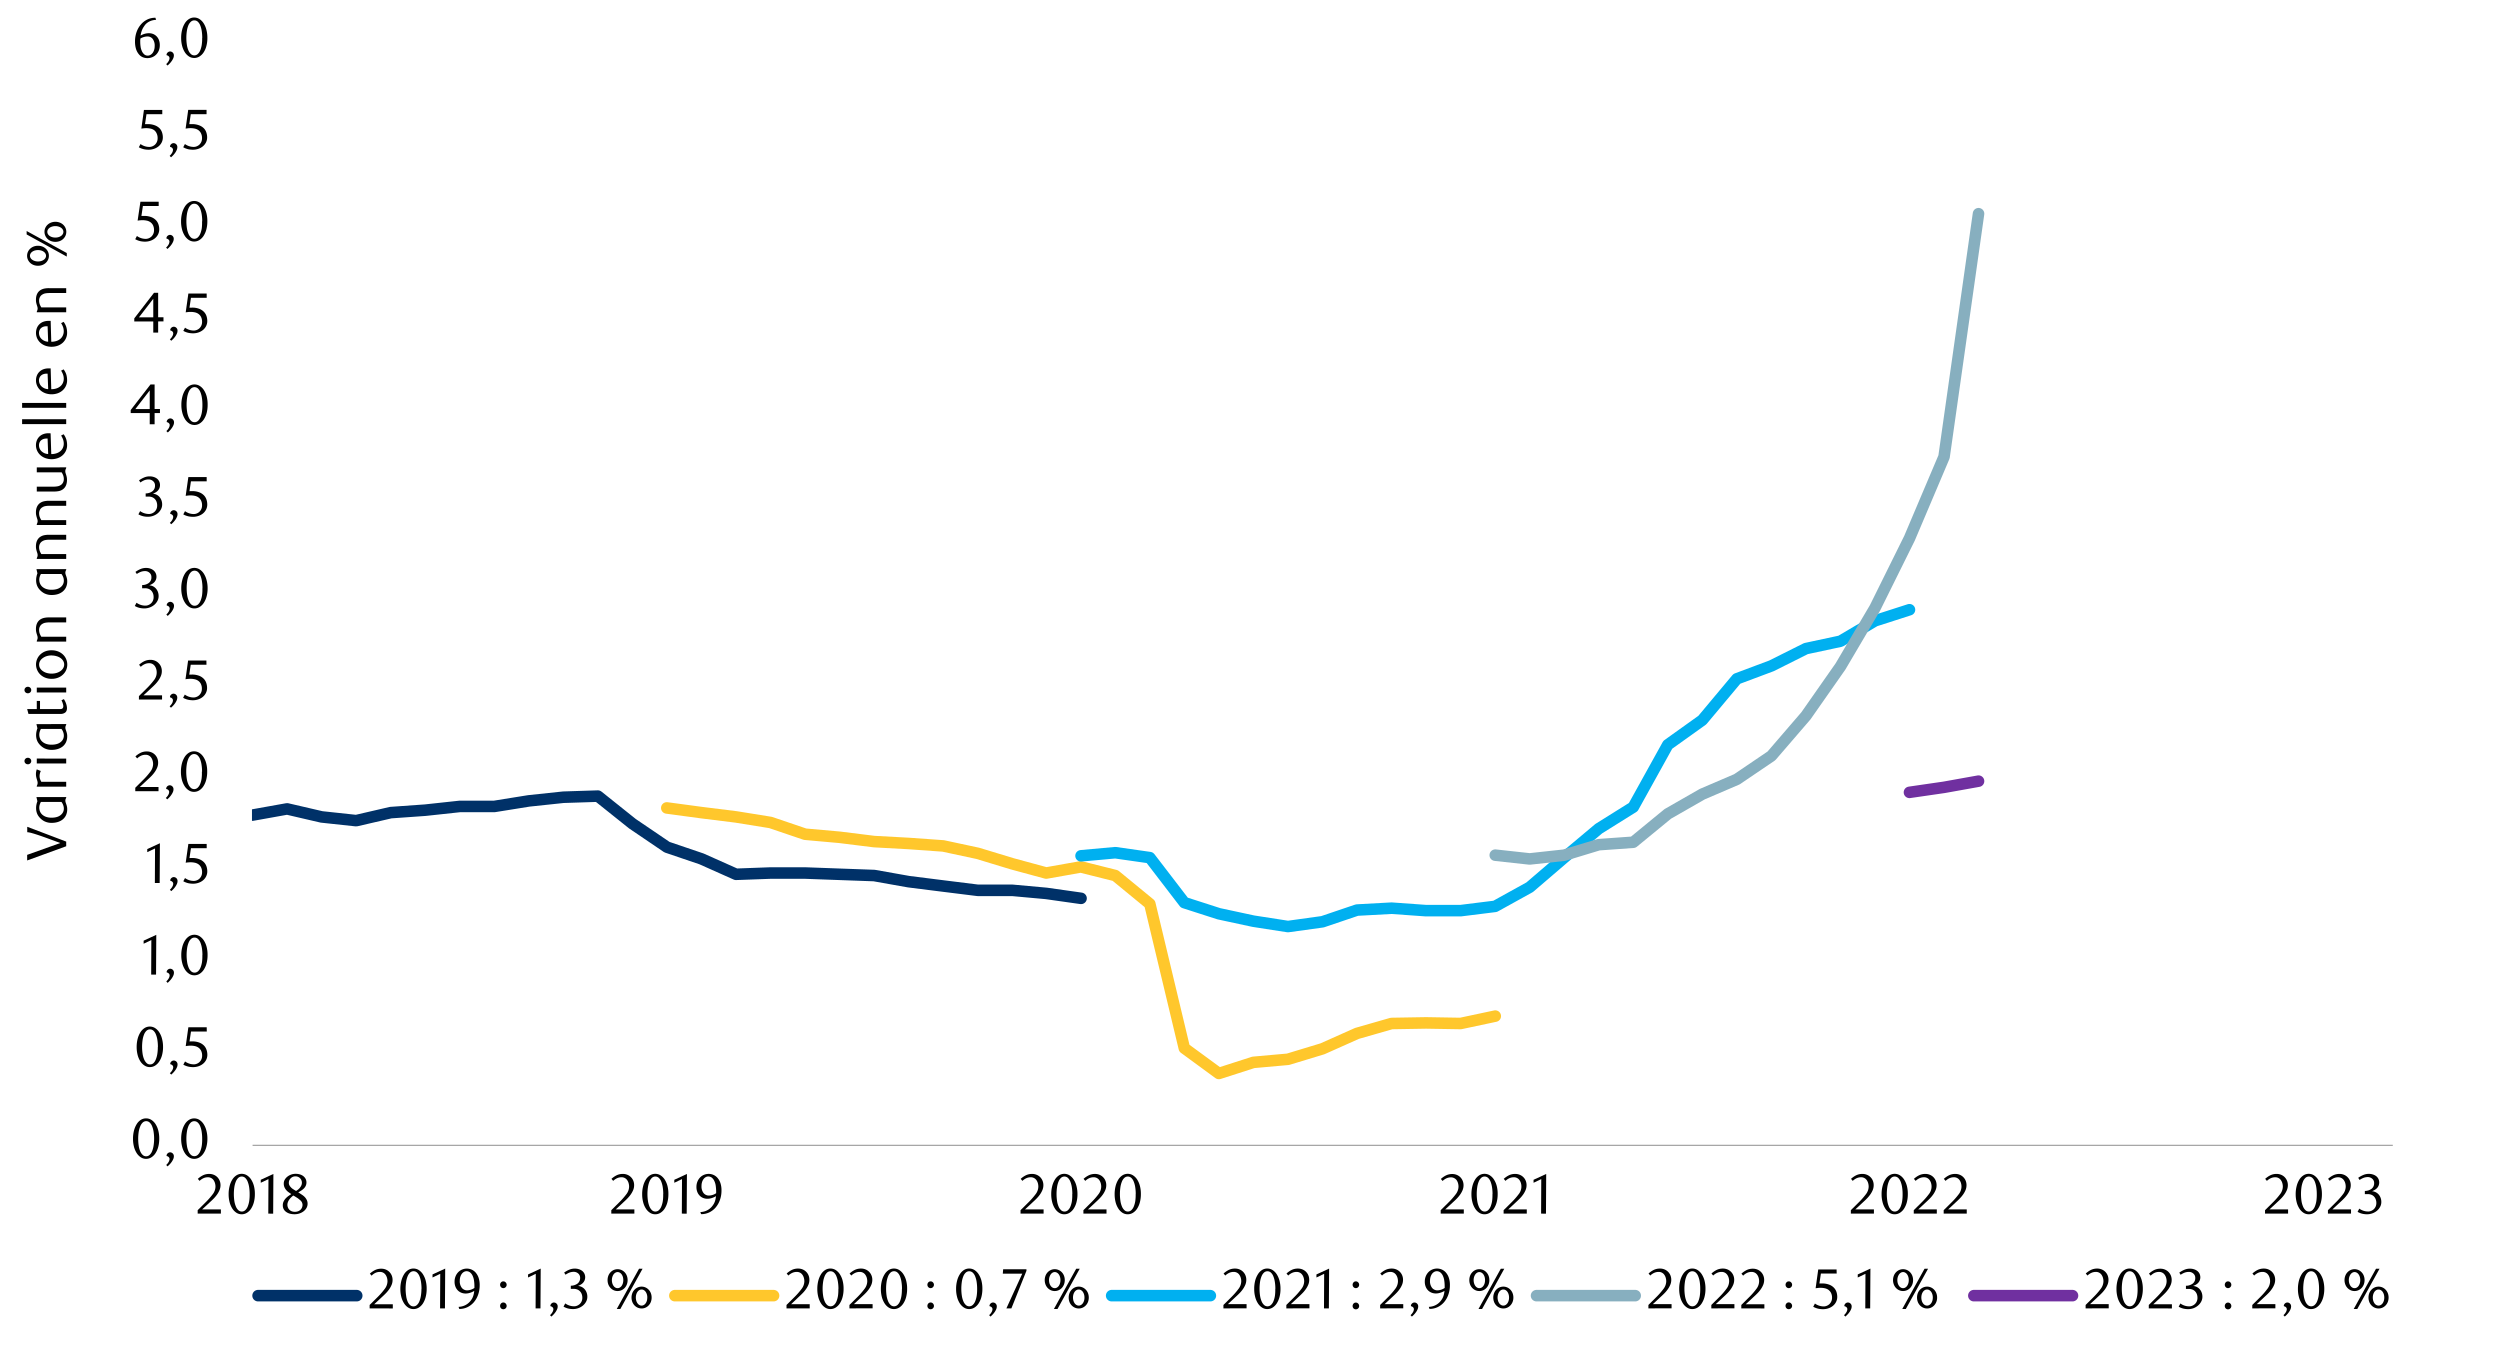 <svg id="Layer_1" data-name="Layer 1" xmlns="http://www.w3.org/2000/svg" xmlns:xlink="http://www.w3.org/1999/xlink" width="1460" height="790" viewBox="0 0 1460 790"><defs><style>.cls-1,.cls-2,.cls-4,.cls-5,.cls-6,.cls-7,.cls-8{fill:none;}.cls-2{stroke:#a6a6a6;stroke-width:0.75px;}.cls-2,.cls-4,.cls-5,.cls-6,.cls-7,.cls-8{stroke-linejoin:round;}.cls-3{clip-path:url(#clip-path);}.cls-4{stroke:#003168;}.cls-4,.cls-5,.cls-6,.cls-7,.cls-8{stroke-linecap:round;stroke-width:6.75px;}.cls-5{stroke:#ffc72c;}.cls-6{stroke:#00b0f0;}.cls-7{stroke:#87afbf;}.cls-8{stroke:#7030a0;}.cls-9{clip-path:url(#clip-path-2);}</style><clipPath id="clip-path"><rect class="cls-1" x="147.15" y="25.86" width="1252.16" height="644.99"/></clipPath><clipPath id="clip-path-2"><rect class="cls-1" x="10.03" y="5.02" width="1441.25" height="780.69"/></clipPath></defs><line class="cls-2" x1="147.5" y1="668.9" x2="1397.39" y2="668.9"/><g class="cls-3"><polyline class="cls-4" points="147.5 476.01 167.67 472.4 187.83 477.08 208 479.25 228.19 474.57 248.35 473.14 268.51 470.96 288.68 470.96 308.84 467.72 329 465.58 349.17 464.93 369.36 481.06 389.52 494.74 409.68 501.59 429.85 510.59 450.01 509.85 470.17 509.85 490.33 510.59 510.52 511.32 530.69 514.9 550.85 517.44 571.01 519.95 591.18 519.95 611 521.75 631.33 524.63"/></g><polyline class="cls-5" points="389.41 471.84 409.68 474.57 429.85 477.08 450.01 480.33 470.17 487.18 490.33 488.98 510.52 491.49 530.69 492.59 550.85 494.03 571.01 498.35 591.18 504.47 611 509.85 631.16 506.27 651.33 511.32 671.49 527.87 691.65 612.13 711.82 626.91 731.98 620.42 752.17 618.62 772.33 612.5 792.5 603.5 812.66 597.72 832.82 597.38 852.99 597.72 873.23 593.41"/><polyline class="cls-6" points="631.33 499.79 651.33 497.98 671.49 500.86 691.65 527.14 711.82 533.63 731.98 537.97 752.17 541.1 772.33 538.31 792.5 531.48 812.66 530.38 832.82 531.82 852.99 531.82 873.15 529.31 893.34 518.14 913.5 500.86 933.67 483.94 953.83 471.33 973.99 434.95 994.15 420.54 1014.32 396.43 1034.51 388.87 1054.67 378.78 1074.84 374.46 1095 362.56 1115.13 356.08"/><polyline class="cls-7" points="873.23 499.42 893.34 501.62 913.5 499.42 933.67 493.3 953.83 491.86 973.99 475.31 994.15 463.77 1014.32 455.12 1034.51 441.44 1054.67 418.03 1074.84 389.21 1095 355.01 1115.16 314.31 1135.32 266.77 1155.46 124.81"/><polyline class="cls-8" points="1115.13 462.73 1135.32 459.8 1155.46 456.19"/><g class="cls-9"><path d="M93,665a18.11,18.11,0,0,1-.58,4.74,12.59,12.59,0,0,1-1.61,3.73,7.87,7.87,0,0,1-2.45,2.43,5.72,5.72,0,0,1-3.09.87,5.58,5.58,0,0,1-3-.88,8.16,8.16,0,0,1-2.42-2.44,12.86,12.86,0,0,1-1.6-3.71,18.37,18.37,0,0,1-.57-4.71,18.9,18.9,0,0,1,.57-4.77,13.61,13.61,0,0,1,1.59-3.78A7.7,7.7,0,0,1,82.24,654a5.66,5.66,0,0,1,3.05-.87,5.72,5.72,0,0,1,3.09.87,8.13,8.13,0,0,1,2.45,2.47,12.84,12.84,0,0,1,1.61,3.77A18.18,18.18,0,0,1,93,665Zm-3,.05a25.93,25.93,0,0,0-.3-4.07,14.29,14.29,0,0,0-.88-3.28,5.75,5.75,0,0,0-1.44-2.16,2.89,2.89,0,0,0-2-.78,2.93,2.93,0,0,0-2,.78,6,6,0,0,0-1.44,2.15A14.31,14.31,0,0,0,81,661a27.56,27.56,0,0,0,0,8.11,13.3,13.3,0,0,0,.89,3.24,6,6,0,0,0,1.46,2.15,2.85,2.85,0,0,0,2,.78,3,3,0,0,0,2-.78,5.72,5.72,0,0,0,1.45-2.15,13.83,13.83,0,0,0,.88-3.23A24.94,24.94,0,0,0,90,665.08Z"/><path d="M97.06,680.34a6.91,6.91,0,0,0,1.41-1.74,3.68,3.68,0,0,0,.54-1.74,1.56,1.56,0,0,0-.43-1.07,2.18,2.18,0,0,0-1.22-.65l-.1-.26a2,2,0,0,1,.73-1.39,2.05,2.05,0,0,1,1.39-.53,2.16,2.16,0,0,1,1.45.61,2.22,2.22,0,0,1,.7,1.74,4,4,0,0,1-.33,1.55,9.93,9.93,0,0,1-.85,1.56,11.42,11.42,0,0,1-1.17,1.47,17.44,17.44,0,0,1-1.33,1.28Z"/><path d="M121.12,665a18.11,18.11,0,0,1-.58,4.74,12.34,12.34,0,0,1-1.62,3.73,7.84,7.84,0,0,1-2.44,2.43,5.77,5.77,0,0,1-3.09.87,5.64,5.64,0,0,1-3-.88,8.13,8.13,0,0,1-2.41-2.44,12.86,12.86,0,0,1-1.6-3.71,18.36,18.36,0,0,1-.58-4.71,18.89,18.89,0,0,1,.58-4.77,13.32,13.32,0,0,1,1.59-3.78,7.7,7.7,0,0,1,2.41-2.47,5.66,5.66,0,0,1,3-.87,5.77,5.77,0,0,1,3.09.87,8.1,8.1,0,0,1,2.44,2.47,12.59,12.59,0,0,1,1.62,3.77A18.18,18.18,0,0,1,121.12,665Zm-3.05.05a26,26,0,0,0-.29-4.07,14.29,14.29,0,0,0-.88-3.28,6,6,0,0,0-1.44-2.16,3,3,0,0,0-4,0,6,6,0,0,0-1.44,2.15,13.81,13.81,0,0,0-.87,3.24,27.56,27.56,0,0,0,0,8.11,12.87,12.87,0,0,0,.89,3.24,6,6,0,0,0,1.46,2.15,2.85,2.85,0,0,0,2,.78,2.91,2.91,0,0,0,2-.78,5.74,5.74,0,0,0,1.46-2.15,13.83,13.83,0,0,0,.88-3.23A25,25,0,0,0,118.07,665.08Z"/></g><g class="cls-9"><path d="M95.22,611.4a18.13,18.13,0,0,1-.58,4.75A12.52,12.52,0,0,1,93,619.89a7.91,7.91,0,0,1-2.45,2.44,5.85,5.85,0,0,1-3.09.86,5.56,5.56,0,0,1-3-.88A8.13,8.13,0,0,1,82,619.87a12.67,12.67,0,0,1-1.61-3.72,18.44,18.44,0,0,1-.58-4.72,19,19,0,0,1,.58-4.78A13.61,13.61,0,0,1,82,602.87a7.66,7.66,0,0,1,2.42-2.48,5.68,5.68,0,0,1,3.06-.88,5.78,5.78,0,0,1,3.09.88A8,8,0,0,1,93,602.87a12.53,12.53,0,0,1,1.62,3.76A18.34,18.34,0,0,1,95.22,611.4Zm-3,.05a26.06,26.06,0,0,0-.3-4.08,14.29,14.29,0,0,0-.88-3.28,5.92,5.92,0,0,0-1.44-2.17,3,3,0,0,0-4,0,6,6,0,0,0-1.44,2.15,14,14,0,0,0-.88,3.25,27.69,27.69,0,0,0,0,8.13,13.51,13.51,0,0,0,.9,3.25,6.16,6.16,0,0,0,1.46,2.15,2.87,2.87,0,0,0,2,.78,2.91,2.91,0,0,0,2-.78A5.79,5.79,0,0,0,91,618.7a14.06,14.06,0,0,0,.88-3.24A25.15,25.15,0,0,0,92.17,611.45Z"/><path d="M99.2,626.74a6.7,6.7,0,0,0,1.41-1.74,3.78,3.78,0,0,0,.55-1.74,1.61,1.61,0,0,0-.43-1.08,2.21,2.21,0,0,0-1.23-.65l-.1-.26a2.09,2.09,0,0,1,.73-1.4,2.12,2.12,0,0,1,1.39-.53,2.26,2.26,0,0,1,2.16,2.36,4.05,4.05,0,0,1-.33,1.56,9.93,9.93,0,0,1-.85,1.56,12.26,12.26,0,0,1-1.18,1.47,15.7,15.7,0,0,1-1.32,1.28Z"/><path d="M120.76,602.43h-9.22l-.87,5.8.73-.05h.73a11.34,11.34,0,0,1,4.37.73,7.51,7.51,0,0,1,2.75,1.85,6.57,6.57,0,0,1,1.42,2.51,9.1,9.1,0,0,1,.42,2.67,6.62,6.62,0,0,1-.68,3,7,7,0,0,1-1.83,2.29,8.4,8.4,0,0,1-2.65,1.46,9.84,9.84,0,0,1-3.17.51,13,13,0,0,1-2.7-.28,11.59,11.59,0,0,1-3-1.15l1-1.89a8.72,8.72,0,0,0,5.14,1.7,4.69,4.69,0,0,0,1.78-.37,4.88,4.88,0,0,0,1.55-1,5,5,0,0,0,1.1-1.59,5.08,5.08,0,0,0,.41-2.06,6.41,6.41,0,0,0-.59-2.93,5,5,0,0,0-1.55-1.81,5.76,5.76,0,0,0-2.15-.91,11.67,11.67,0,0,0-2.41-.25,14.91,14.91,0,0,0-1.5.08c-.5.06-1,.12-1.38.19L110,599.94h10.72Z"/></g><g class="cls-9"><path d="M88.29,569.18l.1-20.19-4.51,2.15v-1.79l7.39-3.41-.13,23.24Z"/><path d="M97.11,573.13a6.91,6.91,0,0,0,1.41-1.74,3.68,3.68,0,0,0,.54-1.74,1.56,1.56,0,0,0-.43-1.08,2.25,2.25,0,0,0-1.22-.65l-.1-.26a2,2,0,0,1,.73-1.39,2.07,2.07,0,0,1,1.39-.53,2.19,2.19,0,0,1,1.46.61,2.21,2.21,0,0,1,.69,1.74,4.05,4.05,0,0,1-.33,1.56,9.11,9.11,0,0,1-.84,1.56,12.45,12.45,0,0,1-1.18,1.47A15.76,15.76,0,0,1,97.9,574Z"/><path d="M121.22,557.79a18.56,18.56,0,0,1-.58,4.75,12.92,12.92,0,0,1-1.62,3.74,8.13,8.13,0,0,1-2.45,2.44,5.86,5.86,0,0,1-3.1.86,5.53,5.53,0,0,1-3-.88,8,8,0,0,1-2.42-2.44,12.66,12.66,0,0,1-1.6-3.72,18,18,0,0,1-.58-4.71,18.55,18.55,0,0,1,.58-4.79,13,13,0,0,1,1.59-3.78,7.74,7.74,0,0,1,2.41-2.48,5.73,5.73,0,0,1,3.06-.88,5.79,5.79,0,0,1,3.1.88,8.28,8.28,0,0,1,2.45,2.48,13.12,13.12,0,0,1,1.62,3.77A18.75,18.75,0,0,1,121.22,557.79Zm-3,.05a26.06,26.06,0,0,0-.3-4.08,14.82,14.82,0,0,0-.88-3.28,6,6,0,0,0-1.44-2.17,3,3,0,0,0-4,0,5.87,5.87,0,0,0-1.44,2.15,14,14,0,0,0-.88,3.25,27.69,27.69,0,0,0,0,8.13,14,14,0,0,0,.89,3.25,6.11,6.11,0,0,0,1.46,2.15,2.89,2.89,0,0,0,2,.78,3,3,0,0,0,2-.78,5.86,5.86,0,0,0,1.46-2.15,14.64,14.64,0,0,0,.88-3.23A25.28,25.28,0,0,0,118.17,557.84Z"/></g><g class="cls-9"><path d="M90.44,515.66l.1-20.16L86,497.66v-1.79l7.38-3.41-.13,23.2Z"/><path d="M99.21,519.6a6.91,6.91,0,0,0,1.41-1.74,3.68,3.68,0,0,0,.54-1.74,1.56,1.56,0,0,0-.43-1.07,2.15,2.15,0,0,0-1.22-.65l-.1-.26a2,2,0,0,1,.73-1.39,2.07,2.07,0,0,1,1.39-.53,2.24,2.24,0,0,1,2.15,2.35,4,4,0,0,1-.33,1.55,8.52,8.52,0,0,1-.85,1.56,11.42,11.42,0,0,1-1.17,1.47,14.23,14.23,0,0,1-1.33,1.27Z"/><path d="M120.72,495.34h-9.2l-.86,5.79.73-.05.73,0a11.42,11.42,0,0,1,4.35.73,7.65,7.65,0,0,1,2.75,1.86,6.63,6.63,0,0,1,1.42,2.49,9.13,9.13,0,0,1,.41,2.67,6.42,6.42,0,0,1-.68,3,6.89,6.89,0,0,1-1.82,2.29,8.25,8.25,0,0,1-2.64,1.45,9.83,9.83,0,0,1-3.16.52,13.6,13.6,0,0,1-2.7-.28,11.4,11.4,0,0,1-3-1.15l1-1.88a8.74,8.74,0,0,0,5.13,1.68,4.59,4.59,0,0,0,1.77-.36,4.66,4.66,0,0,0,1.56-1,5.24,5.24,0,0,0,1.09-1.58,5,5,0,0,0,.41-2.06,6.24,6.24,0,0,0-.59-2.92,4.91,4.91,0,0,0-1.54-1.81,5.83,5.83,0,0,0-2.15-.91,12.38,12.38,0,0,0-2.4-.25,12.62,12.62,0,0,0-1.51.09c-.49,0-.95.11-1.37.18L110,492.86h10.69Z"/></g><g class="cls-9"><path d="M79,462.05v-2l4.37-4.34a42.72,42.72,0,0,0,4.4-5,7.51,7.51,0,0,0,1.64-4.43,7.36,7.36,0,0,0-.32-2.2,5.59,5.59,0,0,0-.88-1.76A3.89,3.89,0,0,0,85,440.79a6.3,6.3,0,0,0-2.69.58,8.29,8.29,0,0,0-2.22,1.55l-1-1.2a12.89,12.89,0,0,1,3.18-2.16,8.29,8.29,0,0,1,3.52-.72,6.8,6.8,0,0,1,2.55.48,6.33,6.33,0,0,1,3.5,3.44,6.83,6.83,0,0,1,.51,2.67,7.28,7.28,0,0,1-.58,2.89,13.08,13.08,0,0,1-1.42,2.57,19.5,19.5,0,0,1-1.79,2.17c-.63.65-1.2,1.21-1.71,1.67l-5.24,4.87H92.57v2.45Z"/><path d="M96.84,466a6.5,6.5,0,0,0,1.41-1.74,3.66,3.66,0,0,0,.55-1.74,1.56,1.56,0,0,0-.43-1.08,2.21,2.21,0,0,0-1.23-.65l-.1-.26a2.09,2.09,0,0,1,.73-1.4,2.15,2.15,0,0,1,1.4-.53,2.26,2.26,0,0,1,2.15,2.36,4.05,4.05,0,0,1-.33,1.56,8.52,8.52,0,0,1-.85,1.56A12.15,12.15,0,0,1,99,465.55a17.44,17.44,0,0,1-1.33,1.28Z"/><path d="M121,450.66a18.13,18.13,0,0,1-.58,4.75,12.52,12.52,0,0,1-1.62,3.74,7.91,7.91,0,0,1-2.45,2.44,5.83,5.83,0,0,1-3.09.86,5.53,5.53,0,0,1-3-.88,8,8,0,0,1-2.42-2.44,12.94,12.94,0,0,1-1.61-3.72,18.45,18.45,0,0,1-.57-4.72,19,19,0,0,1,.57-4.78,13.81,13.81,0,0,1,1.59-3.79,7.83,7.83,0,0,1,2.42-2.47,5.81,5.81,0,0,1,6.15,0,8,8,0,0,1,2.45,2.47,12.7,12.7,0,0,1,1.62,3.77A18.34,18.34,0,0,1,121,450.66Zm-3,0a26.06,26.06,0,0,0-.3-4.08,14.31,14.31,0,0,0-.87-3.28,5.93,5.93,0,0,0-1.45-2.17,3,3,0,0,0-4,0,5.93,5.93,0,0,0-1.45,2.15,14,14,0,0,0-.87,3.25,27.69,27.69,0,0,0,0,8.13,13.07,13.07,0,0,0,.89,3.25,6.16,6.16,0,0,0,1.46,2.15,2.87,2.87,0,0,0,2,.78,3,3,0,0,0,2-.78,6,6,0,0,0,1.46-2.15,14.08,14.08,0,0,0,.87-3.24A25.15,25.15,0,0,0,117.9,450.71Z"/></g><g class="cls-9"><path d="M81.13,408.53v-2l4.37-4.33a43.48,43.48,0,0,0,4.39-4.95,7.13,7.13,0,0,0,1.32-6.62,5.53,5.53,0,0,0-.88-1.75,3.84,3.84,0,0,0-3.21-1.57,6.15,6.15,0,0,0-2.68.58,8.15,8.15,0,0,0-2.22,1.53l-1-1.19a13.37,13.37,0,0,1,3.18-2.16,8.28,8.28,0,0,1,3.51-.72,6.8,6.8,0,0,1,2.55.48,6.2,6.2,0,0,1,2.08,1.36A6.28,6.28,0,0,1,94,389.28a6.75,6.75,0,0,1,.51,2.66,7.28,7.28,0,0,1-.58,2.89,13.29,13.29,0,0,1-1.42,2.56,18.46,18.46,0,0,1-1.79,2.17c-.63.65-1.19,1.2-1.7,1.66l-5.23,4.86H94.64v2.45Z"/><path d="M99.07,412.47a6.91,6.91,0,0,0,1.41-1.74A3.68,3.68,0,0,0,101,409a1.56,1.56,0,0,0-.43-1.07,2.15,2.15,0,0,0-1.22-.65l-.1-.26a2,2,0,0,1,.73-1.39,2.12,2.12,0,0,1,1.39-.53,2.24,2.24,0,0,1,2.15,2.35,4,4,0,0,1-.33,1.55,9.17,9.17,0,0,1-.85,1.56,11.42,11.42,0,0,1-1.17,1.47,14.38,14.38,0,0,1-1.33,1.28Z"/><path d="M120.58,388.21h-9.2l-.86,5.79.73-.05H112a11.43,11.43,0,0,1,4.35.72,7.65,7.65,0,0,1,2.75,1.86,6.59,6.59,0,0,1,1.42,2.5,9.36,9.36,0,0,1,.41,2.66,6.42,6.42,0,0,1-.68,3,6.89,6.89,0,0,1-1.82,2.29,8.25,8.25,0,0,1-2.64,1.45,9.56,9.56,0,0,1-3.16.52,13.6,13.6,0,0,1-2.7-.28,11.4,11.4,0,0,1-3-1.15l1-1.88a8.75,8.75,0,0,0,5.13,1.69,4.6,4.6,0,0,0,1.77-.37,4.79,4.79,0,0,0,1.56-1,5.28,5.28,0,0,0,1.09-1.59,4.91,4.91,0,0,0,.41-2.05,6.26,6.26,0,0,0-.59-2.93,4.91,4.91,0,0,0-1.54-1.81,5.83,5.83,0,0,0-2.15-.91,12.38,12.38,0,0,0-2.4-.25,12.62,12.62,0,0,0-1.51.09c-.49,0-.95.11-1.37.18l1.52-10.92h10.69Z"/></g><g class="cls-9"><path d="M87.19,341.82a5.89,5.89,0,0,1,2.22.61,5.56,5.56,0,0,1,1.71,1.36,6.21,6.21,0,0,1,1.11,1.94,6.85,6.85,0,0,1,.4,2.39,5.91,5.91,0,0,1-.7,2.84,7.81,7.81,0,0,1-1.85,2.29,8.66,8.66,0,0,1-2.69,1.52,9.16,9.16,0,0,1-3.15.55,13.16,13.16,0,0,1-2.6-.28,10.5,10.5,0,0,1-2.91-1.15l1-1.89a8.84,8.84,0,0,0,5.17,1.69,4.58,4.58,0,0,0,1.79-.36,5.12,5.12,0,0,0,1.55-1,4.66,4.66,0,0,0,1.07-1.56,5,5,0,0,0,.4-2,6.1,6.1,0,0,0-.39-2.27,4.69,4.69,0,0,0-1.06-1.64,4.22,4.22,0,0,0-1.58-1,5.69,5.69,0,0,0-1.94-.33H83v-1.86a6.57,6.57,0,0,0,3.91-1.22A4,4,0,0,0,88.42,337a3.17,3.17,0,0,0-1.08-2.48,3.75,3.75,0,0,0-2.6-1,7,7,0,0,0-2.46.42,10.91,10.91,0,0,0-2.38,1.27L79.1,334a15,15,0,0,1,3-1.7,8.24,8.24,0,0,1,3.18-.63,7.67,7.67,0,0,1,2.47.38,6.1,6.1,0,0,1,1.92,1.05,4.83,4.83,0,0,1,1.38,5.44,5.08,5.08,0,0,1-.89,1.42A5.62,5.62,0,0,1,88.85,341,10.15,10.15,0,0,1,87.19,341.82Z"/><path d="M97.14,358.87a6.7,6.7,0,0,0,1.41-1.74,3.78,3.78,0,0,0,.55-1.75,1.6,1.6,0,0,0-.43-1.07,2.21,2.21,0,0,0-1.23-.65l-.1-.26a2.09,2.09,0,0,1,.73-1.4,2.12,2.12,0,0,1,1.39-.53,2.24,2.24,0,0,1,2.16,2.36,4,4,0,0,1-.33,1.55,9.5,9.5,0,0,1-.85,1.56,12.34,12.34,0,0,1-1.18,1.48,17.44,17.44,0,0,1-1.32,1.28Z"/><path d="M121.25,343.53a18.13,18.13,0,0,1-.58,4.75,12.86,12.86,0,0,1-1.62,3.73,8,8,0,0,1-2.45,2.45,5.85,5.85,0,0,1-3.09.86,5.56,5.56,0,0,1-3.05-.88,8.13,8.13,0,0,1-2.41-2.44,12.67,12.67,0,0,1-1.61-3.72,18,18,0,0,1-.58-4.72,18.53,18.53,0,0,1,.58-4.78A13.81,13.81,0,0,1,108,335a7.81,7.81,0,0,1,2.41-2.47,5.83,5.83,0,0,1,6.16,0,8.13,8.13,0,0,1,2.45,2.47,13.24,13.24,0,0,1,1.62,3.77A18.34,18.34,0,0,1,121.25,343.53Zm-3,.05a26.06,26.06,0,0,0-.3-4.08,14.29,14.29,0,0,0-.88-3.28,6.09,6.09,0,0,0-1.44-2.18,3,3,0,0,0-4,0,6.09,6.09,0,0,0-1.44,2.16,14,14,0,0,0-.88,3.25,27.69,27.69,0,0,0,0,8.13,13.64,13.64,0,0,0,.9,3.25,6,6,0,0,0,1.46,2.15,2.86,2.86,0,0,0,2,.78,2.91,2.91,0,0,0,2-.78,5.91,5.91,0,0,0,1.46-2.15,14.06,14.06,0,0,0,.88-3.24A25.15,25.15,0,0,0,118.2,343.58Z"/></g><g class="cls-9"><path d="M89.27,288.33a5.59,5.59,0,0,1,2.22.61,5.46,5.46,0,0,1,1.7,1.35,6.21,6.21,0,0,1,1.11,1.94,7,7,0,0,1,.4,2.38,5.85,5.85,0,0,1-.7,2.83,7.69,7.69,0,0,1-1.85,2.29,8.81,8.81,0,0,1-2.68,1.52,9.4,9.4,0,0,1-3.15.54,12.36,12.36,0,0,1-2.59-.28,10.1,10.1,0,0,1-2.9-1.14l1-1.88A8.88,8.88,0,0,0,87,300.17a4.57,4.57,0,0,0,1.78-.36,5,5,0,0,0,1.54-1,4.84,4.84,0,0,0,1.08-1.56,5.07,5.07,0,0,0,.39-2,6.1,6.1,0,0,0-.39-2.27,4.79,4.79,0,0,0-1.06-1.64,4.28,4.28,0,0,0-1.57-1,5.69,5.69,0,0,0-1.94-.33H85.07v-1.85A6.63,6.63,0,0,0,89,286.9a4,4,0,0,0,1.52-3.37A3.17,3.17,0,0,0,89.42,281a3.78,3.78,0,0,0-2.6-1,7,7,0,0,0-2.45.42A10.91,10.91,0,0,0,82,281.77l-.8-1.26a15.69,15.69,0,0,1,3-1.68,8.19,8.19,0,0,1,3.17-.63,7.67,7.67,0,0,1,2.47.38,6.1,6.1,0,0,1,1.92,1A4.72,4.72,0,0,1,93,281.21a5,5,0,0,1,.12,3.84,5.08,5.08,0,0,1-.89,1.42,5.62,5.62,0,0,1-1.33,1.08A11.46,11.46,0,0,1,89.27,288.33Z"/><path d="M99.2,305.34a6.66,6.66,0,0,0,1.4-1.74,3.6,3.6,0,0,0,.55-1.74,1.54,1.54,0,0,0-.43-1.07,2.22,2.22,0,0,0-1.22-.65l-.1-.27a2,2,0,0,1,.72-1.38,2.09,2.09,0,0,1,1.39-.53,2.17,2.17,0,0,1,1.46.61,2.22,2.22,0,0,1,.7,1.74,3.88,3.88,0,0,1-.34,1.55,9.11,9.11,0,0,1-.84,1.56,13,13,0,0,1-1.17,1.47,17.23,17.23,0,0,1-1.33,1.27Z"/><path d="M120.71,281.08h-9.2l-.86,5.79.73-.05.72,0a11.25,11.25,0,0,1,4.36.73,7.51,7.51,0,0,1,2.74,1.85,6.56,6.56,0,0,1,1.43,2.5,9.48,9.48,0,0,1,.41,2.67,6.54,6.54,0,0,1-.68,3,7,7,0,0,1-1.82,2.29,8.38,8.38,0,0,1-2.65,1.45,9.73,9.73,0,0,1-3.16.51,12.87,12.87,0,0,1-2.69-.28,10.92,10.92,0,0,1-3-1.14l1-1.88a8.74,8.74,0,0,0,5.13,1.68,4.59,4.59,0,0,0,1.77-.36,5,5,0,0,0,1.56-1,5.16,5.16,0,0,0,1.09-1.59,5,5,0,0,0,.41-2.05,6.41,6.41,0,0,0-.59-2.93,5,5,0,0,0-1.54-1.8,5.83,5.83,0,0,0-2.15-.91,11.65,11.65,0,0,0-2.4-.25,15.11,15.11,0,0,0-1.51.08c-.5.06-1,.12-1.37.19L110,278.59h10.69Z"/></g><g class="cls-9"><path d="M90.29,241.25v6.54H87.44v-6.54H76.33v-1.79l11.54-14.92h2.42v14.33h3.12v2.38ZM87.44,228l-8.39,10.88h8.39Z"/><path d="M97.15,251.73A6.21,6.21,0,0,0,98.56,250a3.6,3.6,0,0,0,.55-1.74,1.58,1.58,0,0,0-.43-1.08,2.2,2.2,0,0,0-1.23-.64l-.1-.27a2.07,2.07,0,0,1,.73-1.39,2.15,2.15,0,0,1,1.4-.53,2.23,2.23,0,0,1,2.15,2.35,4.05,4.05,0,0,1-.33,1.56,8.52,8.52,0,0,1-.85,1.56,12.24,12.24,0,0,1-1.17,1.48A17.23,17.23,0,0,1,98,252.56Z"/><path d="M121.26,236.4a18.63,18.63,0,0,1-.57,4.75,12.72,12.72,0,0,1-1.63,3.73,7.8,7.8,0,0,1-2.45,2.44,5.72,5.72,0,0,1-3.09.87,5.61,5.61,0,0,1-3-.88,8,8,0,0,1-2.42-2.44,12.9,12.9,0,0,1-1.6-3.72,18.06,18.06,0,0,1-.58-4.72,18.47,18.47,0,0,1,.58-4.78,13.38,13.38,0,0,1,1.58-3.79,7.73,7.73,0,0,1,2.42-2.47,5.81,5.81,0,0,1,6.15,0,7.91,7.91,0,0,1,2.45,2.47,12.86,12.86,0,0,1,1.63,3.77A18.79,18.79,0,0,1,121.26,236.4Zm-3.05,0a26.06,26.06,0,0,0-.3-4.08,14.4,14.4,0,0,0-.87-3.29,6,6,0,0,0-1.45-2.17,3,3,0,0,0-4,0,6,6,0,0,0-1.45,2.16,14,14,0,0,0-.87,3.25,27.62,27.62,0,0,0,0,8.12,13,13,0,0,0,.89,3.25,6.25,6.25,0,0,0,1.46,2.16,2.89,2.89,0,0,0,2,.78,3,3,0,0,0,2-.78,6,6,0,0,0,1.46-2.16,13.85,13.85,0,0,0,.87-3.23A25.25,25.25,0,0,0,118.21,236.45Z"/></g><g class="cls-9"><path d="M92.36,187.72v6.52H89.51v-6.52H78.42v-1.79L89.94,171h2.42v14.29h3.11v2.39Zm-2.85-13.24-8.37,10.85h8.37Z"/><path d="M99.21,198.18a6.66,6.66,0,0,0,1.4-1.74,3.6,3.6,0,0,0,.55-1.74,1.58,1.58,0,0,0-.43-1.08A2.27,2.27,0,0,0,99.5,193l-.09-.27a2,2,0,0,1,.72-1.38,2.1,2.1,0,0,1,1.39-.54,2.18,2.18,0,0,1,1.46.62,2.21,2.21,0,0,1,.69,1.74,4,4,0,0,1-.33,1.55,9.11,9.11,0,0,1-.84,1.56,13,13,0,0,1-1.17,1.47A17.23,17.23,0,0,1,100,199Z"/><path d="M120.72,173.92h-9.2l-.86,5.79.73-.05.72,0a11.25,11.25,0,0,1,4.36.73,7.59,7.59,0,0,1,2.74,1.85,6.56,6.56,0,0,1,1.43,2.5,9.48,9.48,0,0,1,.41,2.67,6.54,6.54,0,0,1-.68,3,7,7,0,0,1-1.82,2.29,8.38,8.38,0,0,1-2.65,1.45,9.73,9.73,0,0,1-3.16.51,12.87,12.87,0,0,1-2.69-.28,10.92,10.92,0,0,1-3-1.14l1-1.88a8.74,8.74,0,0,0,5.13,1.68,4.67,4.67,0,0,0,1.77-.36,5,5,0,0,0,1.56-1,5.16,5.16,0,0,0,1.09-1.59,5,5,0,0,0,.41-2.05,6.41,6.41,0,0,0-.59-2.93,5,5,0,0,0-1.54-1.8,5.67,5.67,0,0,0-2.15-.91,11.65,11.65,0,0,0-2.4-.25,15.11,15.11,0,0,0-1.51.08c-.5.06-.95.12-1.37.19L110,171.43h10.69Z"/></g><g class="cls-9"><path d="M92.67,120.29H83.45l-.86,5.81.73,0,.73,0a11.47,11.47,0,0,1,4.36.73,7.65,7.65,0,0,1,2.75,1.86,6.53,6.53,0,0,1,1.42,2.5,9.15,9.15,0,0,1,.42,2.67,6.56,6.56,0,0,1-.68,3,7,7,0,0,1-1.82,2.29,8.37,8.37,0,0,1-2.66,1.46,9.78,9.78,0,0,1-3.16.52,13.07,13.07,0,0,1-2.71-.29,11.52,11.52,0,0,1-3-1.14l1-1.89a8.71,8.71,0,0,0,5.14,1.69,4.68,4.68,0,0,0,1.78-.36,5.23,5.23,0,0,0,1.56-1,5.28,5.28,0,0,0,1.09-1.59,5,5,0,0,0,.41-2.06,6.36,6.36,0,0,0-.59-2.94,5,5,0,0,0-1.54-1.8,5.64,5.64,0,0,0-2.16-.91,11.65,11.65,0,0,0-2.4-.25,12.51,12.51,0,0,0-1.51.08c-.5.05-1,.12-1.38.18L82,117.81H92.67Z"/><path d="M97,144.6a6.91,6.91,0,0,0,1.41-1.74,3.71,3.71,0,0,0,.55-1.74A1.57,1.57,0,0,0,98.5,140a2.14,2.14,0,0,0-1.22-.64l-.1-.27a2,2,0,0,1,.73-1.39,2.12,2.12,0,0,1,1.39-.53,2.19,2.19,0,0,1,1.46.61,2.22,2.22,0,0,1,.7,1.74,4.07,4.07,0,0,1-.34,1.56,9.11,9.11,0,0,1-.84,1.56,12.34,12.34,0,0,1-1.18,1.48,14.23,14.23,0,0,1-1.33,1.27Z"/><path d="M121.09,129.27a18.48,18.48,0,0,1-.58,4.74,12.92,12.92,0,0,1-1.62,3.74,7.91,7.91,0,0,1-2.45,2.44,5.78,5.78,0,0,1-3.1.87,5.64,5.64,0,0,1-3-.88,8.2,8.2,0,0,1-2.42-2.45,12.93,12.93,0,0,1-1.6-3.72,17.93,17.93,0,0,1-.58-4.71,18.47,18.47,0,0,1,.58-4.78,13.39,13.39,0,0,1,1.59-3.79,7.7,7.7,0,0,1,2.41-2.47,5.64,5.64,0,0,1,3.06-.88,5.7,5.7,0,0,1,3.1.88,8,8,0,0,1,2.45,2.47,13.12,13.12,0,0,1,1.62,3.77A18.78,18.78,0,0,1,121.09,129.27Zm-3,0a26.06,26.06,0,0,0-.3-4.08,14.38,14.38,0,0,0-.88-3.29,6,6,0,0,0-1.44-2.17,3,3,0,0,0-4,0,6,6,0,0,0-1.44,2.16,13.88,13.88,0,0,0-.88,3.25,27.62,27.62,0,0,0,0,8.12,14,14,0,0,0,.89,3.25,6.25,6.25,0,0,0,1.46,2.16,2.89,2.89,0,0,0,2,.78,2.94,2.94,0,0,0,2-.78,5.86,5.86,0,0,0,1.46-2.16,14,14,0,0,0,.88-3.23A25.25,25.25,0,0,0,118,129.32Z"/></g><g class="cls-9"><path d="M94.77,66.69H85.55l-.86,5.8.73,0,.73,0a11.47,11.47,0,0,1,4.36.73A7.65,7.65,0,0,1,93.26,75a6.5,6.5,0,0,1,1.42,2.51,9.05,9.05,0,0,1,.42,2.67,6.62,6.62,0,0,1-.68,3,7.09,7.09,0,0,1-1.82,2.28,8.37,8.37,0,0,1-2.66,1.46,9.54,9.54,0,0,1-3.17.52,13.75,13.75,0,0,1-2.7-.28,11.59,11.59,0,0,1-3-1.15l1-1.89a8.71,8.71,0,0,0,5.14,1.69,4.68,4.68,0,0,0,1.78-.36,5.23,5.23,0,0,0,1.56-1,5.16,5.16,0,0,0,1.09-1.59,5,5,0,0,0,.41-2.06,6.29,6.29,0,0,0-.59-2.93A4.91,4.91,0,0,0,90,76a5.64,5.64,0,0,0-2.16-.91,11.65,11.65,0,0,0-2.4-.25,15,15,0,0,0-1.51.08l-1.38.18L84.06,64.2H94.77Z"/><path d="M99.08,91a6.91,6.91,0,0,0,1.41-1.74,3.75,3.75,0,0,0,.54-1.75,1.56,1.56,0,0,0-.43-1.07,2.15,2.15,0,0,0-1.22-.65l-.1-.27a2.05,2.05,0,0,1,.73-1.39,2.12,2.12,0,0,1,1.39-.53A2.24,2.24,0,0,1,103.56,86a4.06,4.06,0,0,1-.34,1.55,9.11,9.11,0,0,1-.84,1.56,12.34,12.34,0,0,1-1.18,1.48,15.83,15.83,0,0,1-1.33,1.28Z"/><path d="M120.63,66.69h-9.22l-.86,5.8.73,0,.73,0a11.44,11.44,0,0,1,4.36.73A7.57,7.57,0,0,1,119.12,75a6.52,6.52,0,0,1,1.43,2.51,9.05,9.05,0,0,1,.42,2.67,6.62,6.62,0,0,1-.68,3,7.26,7.26,0,0,1-1.83,2.28,8.32,8.32,0,0,1-2.65,1.46,9.58,9.58,0,0,1-3.17.52,13.6,13.6,0,0,1-2.7-.28A11.32,11.32,0,0,1,107,86l1-1.89a8.69,8.69,0,0,0,5.14,1.69,4.59,4.59,0,0,0,1.77-.36,5,5,0,0,0,1.56-1,5.19,5.19,0,0,0,1.1-1.59,5.12,5.12,0,0,0,.41-2.06,6.28,6.28,0,0,0-.6-2.93A4.82,4.82,0,0,0,115.84,76a5.67,5.67,0,0,0-2.15-.91,11.67,11.67,0,0,0-2.41-.25,15.11,15.11,0,0,0-1.51.08l-1.37.18,1.52-10.94h10.71Z"/></g><g class="cls-9"><path d="M91.16,11.59a9.84,9.84,0,0,0-3.06.59,8.57,8.57,0,0,0-2.17,1.19,7.14,7.14,0,0,0-1.46,1.51c-.37.54-.69,1-1,1.54a11.55,11.55,0,0,0-.86,2.07,13.38,13.38,0,0,0-.53,2.3,10.5,10.5,0,0,1,2.53-1.08A9.41,9.41,0,0,1,87,19.4a6.51,6.51,0,0,1,2.45.46,5.94,5.94,0,0,1,2,1.36,6.28,6.28,0,0,1,1.37,2.18,8.22,8.22,0,0,1,.5,3,8,8,0,0,1-.62,3.23,7.28,7.28,0,0,1-1.62,2.36,6.87,6.87,0,0,1-2.3,1.46,7.32,7.32,0,0,1-2.65.49,7.22,7.22,0,0,1-2.86-.56A6.06,6.06,0,0,1,81,31.58a8.84,8.84,0,0,1-1.57-3,14.46,14.46,0,0,1-.58-4.35,16.34,16.34,0,0,1,.92-5.56,13.69,13.69,0,0,1,2.54-4.4,11.42,11.42,0,0,1,3.77-2.9,10.55,10.55,0,0,1,4.68-1ZM82,22.48c0,.31-.07.62-.1,1s0,.66,0,1a18.93,18.93,0,0,0,.2,2.75,8.63,8.63,0,0,0,.56,2.15,5.66,5.66,0,0,0,1.55,2.35,3.17,3.17,0,0,0,2,.76,3.4,3.4,0,0,0,1.54-.38A4.12,4.12,0,0,0,89.08,31a6.07,6.07,0,0,0,.9-1.76,7.09,7.09,0,0,0,.35-2.28,6.53,6.53,0,0,0-1.17-4.25,3.78,3.78,0,0,0-3-1.41,7.54,7.54,0,0,0-2,.28A9.27,9.27,0,0,0,82,22.48Z"/><path d="M97.05,37.44a6.91,6.91,0,0,0,1.41-1.74A3.68,3.68,0,0,0,99,34a1.58,1.58,0,0,0-.43-1.08,2.24,2.24,0,0,0-1.22-.64l-.1-.27A2.05,2.05,0,0,1,98,30.58a2.09,2.09,0,0,1,1.39-.52,2.24,2.24,0,0,1,2.15,2.34,4.05,4.05,0,0,1-.33,1.56,9.93,9.93,0,0,1-.85,1.56A13,13,0,0,1,99.17,37a15.59,15.59,0,0,1-1.33,1.27Z"/><path d="M121.11,22.13a18.11,18.11,0,0,1-.58,4.74,12.45,12.45,0,0,1-1.62,3.73A7.84,7.84,0,0,1,116.47,33a5.76,5.76,0,0,1-3.09.86,5.63,5.63,0,0,1-3-.87,8.25,8.25,0,0,1-2.41-2.44,13,13,0,0,1-1.6-3.71,18.41,18.41,0,0,1-.58-4.71,18.89,18.89,0,0,1,.58-4.77,13.32,13.32,0,0,1,1.59-3.78,7.7,7.7,0,0,1,2.41-2.47,5.67,5.67,0,0,1,3-.88,5.78,5.78,0,0,1,3.09.88,8.1,8.1,0,0,1,2.44,2.47,12.64,12.64,0,0,1,1.62,3.76A18.32,18.32,0,0,1,121.11,22.13Zm-3,.05a26,26,0,0,0-.29-4.07,14.29,14.29,0,0,0-.88-3.28,6,6,0,0,0-1.44-2.17,3,3,0,0,0-4,0A6.13,6.13,0,0,0,110,14.81a14,14,0,0,0-.87,3.25,25.58,25.58,0,0,0-.3,4.05,25.71,25.71,0,0,0,.3,4.06,13.11,13.11,0,0,0,.89,3.24,6.07,6.07,0,0,0,1.46,2.15,2.85,2.85,0,0,0,2,.78,2.91,2.91,0,0,0,2-.78,5.82,5.82,0,0,0,1.46-2.15,14,14,0,0,0,.88-3.23A25.07,25.07,0,0,0,118.06,22.18Z"/></g><g class="cls-9"><path d="M115.44,708.75v-2l4.37-4.33a42.52,42.52,0,0,0,4.39-4.95,7.48,7.48,0,0,0,1.64-4.42,7.36,7.36,0,0,0-.32-2.2,5.91,5.91,0,0,0-.87-1.76,4,4,0,0,0-1.38-1.15,3.92,3.92,0,0,0-1.83-.42,6.3,6.3,0,0,0-2.69.58,8.37,8.37,0,0,0-2.21,1.54l-1-1.19a12.76,12.76,0,0,1,3.17-2.16,8.28,8.28,0,0,1,3.51-.72,6.73,6.73,0,0,1,2.55.48,6.19,6.19,0,0,1,3.49,3.44,6.75,6.75,0,0,1,.52,2.66,7.49,7.49,0,0,1-.58,2.89,13.33,13.33,0,0,1-1.43,2.56,19.31,19.31,0,0,1-1.78,2.16c-.63.65-1.2,1.21-1.71,1.67l-5.23,4.86H129v2.45Z"/><path d="M148.84,697.38a18.11,18.11,0,0,1-.58,4.74,13,13,0,0,1-1.62,3.73,7.84,7.84,0,0,1-2.44,2.43,5.76,5.76,0,0,1-3.09.86,5.63,5.63,0,0,1-3-.87,8.13,8.13,0,0,1-2.41-2.44,12.71,12.71,0,0,1-1.6-3.71,18,18,0,0,1-.58-4.71,18.45,18.45,0,0,1,.58-4.77,13.31,13.31,0,0,1,1.58-3.78,7.83,7.83,0,0,1,2.42-2.47,5.67,5.67,0,0,1,3.05-.88,5.78,5.78,0,0,1,3.09.88,8.1,8.1,0,0,1,2.44,2.47,13.18,13.18,0,0,1,1.62,3.76A18.32,18.32,0,0,1,148.84,697.38Zm-3.05,0a27.25,27.25,0,0,0-.29-4.07,14.82,14.82,0,0,0-.88-3.28,6,6,0,0,0-1.44-2.17,3,3,0,0,0-4,0,6.13,6.13,0,0,0-1.44,2.15,14,14,0,0,0-.88,3.25,28.5,28.5,0,0,0,0,8.11,13.55,13.55,0,0,0,.9,3.24,6.06,6.06,0,0,0,1.45,2.15,2.94,2.94,0,0,0,4,0,5.82,5.82,0,0,0,1.46-2.15,14.49,14.49,0,0,0,.88-3.23A26.29,26.29,0,0,0,145.79,697.43Z"/><path d="M156.68,708.75l.1-20.16-4.5,2.15V689l7.38-3.41-.13,23.2Z"/><path d="M170.11,697.33q-.71-.44-1.47-1a7.34,7.34,0,0,1-1.42-1.26,6.36,6.36,0,0,1-1.07-1.67,5.28,5.28,0,0,1-.43-2.23,4.38,4.38,0,0,1,.58-2.22,6.09,6.09,0,0,1,1.54-1.79,7.77,7.77,0,0,1,4.81-1.65,8.52,8.52,0,0,1,2.47.34,6.12,6.12,0,0,1,2,1,5.14,5.14,0,0,1,1.35,1.59,4.77,4.77,0,0,1,.11,4,5.36,5.36,0,0,1-1,1.51,9,9,0,0,1-1.54,1.26q-.88.57-1.86,1.14l.66.4c.58.37,1.15.75,1.72,1.14a8.52,8.52,0,0,1,1.54,1.32,6.62,6.62,0,0,1,1.1,1.67,5,5,0,0,1,.43,2.15,5,5,0,0,1-.59,2.34,6.35,6.35,0,0,1-1.62,1.93,7.89,7.89,0,0,1-2.43,1.33,9,9,0,0,1-3,.49,10.57,10.57,0,0,1-2.62-.31,6.76,6.76,0,0,1-2.18-1,4.71,4.71,0,0,1-1.49-1.62,4.62,4.62,0,0,1-.54-2.27,5,5,0,0,1,.53-2.38,7.44,7.44,0,0,1,1.3-1.82,11,11,0,0,1,1.63-1.38C169.13,698,169.64,697.66,170.11,697.33Zm1.17.86A11.15,11.15,0,0,0,170,699.3a8.56,8.56,0,0,0-1.11,1.31,6.1,6.1,0,0,0-.76,1.45,4.35,4.35,0,0,0-.29,1.52,4.25,4.25,0,0,0,.29,1.54,3.9,3.9,0,0,0,.82,1.33,4,4,0,0,0,1.36.91,5,5,0,0,0,1.9.33,5.15,5.15,0,0,0,1.92-.33,4.28,4.28,0,0,0,1.41-.91,3.85,3.85,0,0,0,.86-1.33,4.24,4.24,0,0,0,.28-1.54,3.69,3.69,0,0,0-1.42-2.71c-.33-.29-.68-.56-1-.83s-.73-.51-1.1-.74l-1-.63Zm1.62-2.68a8,8,0,0,0,1.27-.88,6.91,6.91,0,0,0,1.09-1.14,5.9,5.9,0,0,0,.77-1.32,4,4,0,0,0,.28-1.46,3.8,3.8,0,0,0-.8-2.32A3.64,3.64,0,0,0,172.6,687a3.71,3.71,0,0,0-2.75,1.06,3.58,3.58,0,0,0-1.16,2.78,2.79,2.79,0,0,0,.34,1.4,5.08,5.08,0,0,0,.84,1.14,6.12,6.12,0,0,0,1.17,1c.45.29.89.57,1.33.83Z"/></g><g class="cls-9"><path d="M357,708.75v-2l4.37-4.33a42.52,42.52,0,0,0,4.39-4.95,7.48,7.48,0,0,0,1.64-4.42,7.36,7.36,0,0,0-.32-2.2,5.7,5.7,0,0,0-.88-1.76,3.92,3.92,0,0,0-3.21-1.57,6.29,6.29,0,0,0-2.68.58,8.37,8.37,0,0,0-2.21,1.54l-1-1.19a12.76,12.76,0,0,1,3.17-2.16,8.28,8.28,0,0,1,3.51-.72,6.73,6.73,0,0,1,2.55.48,6.27,6.27,0,0,1,3.49,3.44,6.75,6.75,0,0,1,.51,2.66,7.48,7.48,0,0,1-.57,2.89,13.89,13.89,0,0,1-1.43,2.56,18.34,18.34,0,0,1-1.79,2.16c-.62.65-1.19,1.21-1.7,1.67l-5.23,4.86h10.86v2.45Z"/><path d="M390.34,697.38a18.55,18.55,0,0,1-.57,4.74,13,13,0,0,1-1.62,3.73,7.87,7.87,0,0,1-2.45,2.43,5.7,5.7,0,0,1-3.08.86,5.6,5.6,0,0,1-3-.87,8,8,0,0,1-2.41-2.44,12.45,12.45,0,0,1-1.6-3.71,18,18,0,0,1-.58-4.71,18.45,18.45,0,0,1,.58-4.77,13.31,13.31,0,0,1,1.58-3.78,7.81,7.81,0,0,1,2.41-2.47,5.8,5.8,0,0,1,6.14,0,8.13,8.13,0,0,1,2.45,2.47,13.18,13.18,0,0,1,1.62,3.76A18.77,18.77,0,0,1,390.34,697.38Zm-3,0a25.93,25.93,0,0,0-.3-4.07,14.29,14.29,0,0,0-.88-3.28,5.9,5.9,0,0,0-1.43-2.17,3,3,0,0,0-2-.77,2.93,2.93,0,0,0-2,.77,5.87,5.87,0,0,0-1.44,2.15,14,14,0,0,0-.88,3.25,27.56,27.56,0,0,0,0,8.11,14,14,0,0,0,.89,3.24,6.2,6.2,0,0,0,1.46,2.15,2.87,2.87,0,0,0,2,.78,2.93,2.93,0,0,0,2-.78,5.81,5.81,0,0,0,1.45-2.15,14,14,0,0,0,.88-3.23A25,25,0,0,0,387.3,697.43Z"/><path d="M398.19,708.75l.1-20.16-4.5,2.15V689l7.38-3.41-.14,23.2Z"/><path d="M409,707.85a9.81,9.81,0,0,0,3-.59,9.06,9.06,0,0,0,2.23-1.21,8.78,8.78,0,0,0,1.61-1.54,11.32,11.32,0,0,0,1.09-1.59,8.86,8.86,0,0,0,.8-2.07,11.41,11.41,0,0,0,.39-2.3,10.83,10.83,0,0,1-2.54,1.15,8.87,8.87,0,0,1-2.45.38,6.7,6.7,0,0,1-2.5-.47,5.79,5.79,0,0,1-2-1.34,6.19,6.19,0,0,1-1.39-2.15,7.62,7.62,0,0,1-.52-2.93,8.1,8.1,0,0,1,.62-3.24,7.31,7.31,0,0,1,1.6-2.4,6.77,6.77,0,0,1,2.28-1.49,7.17,7.17,0,0,1,2.65-.51,6.88,6.88,0,0,1,2.73.56,6.71,6.71,0,0,1,2.4,1.75,9,9,0,0,1,1.71,3,13.2,13.2,0,0,1,.64,4.35,16.3,16.3,0,0,1-.91,5.56,13.79,13.79,0,0,1-2.51,4.41,11.6,11.6,0,0,1-3.79,2.89,10.73,10.73,0,0,1-4.7,1Zm9.23-11c0-.24,0-.45,0-.63v-.62a25.69,25.69,0,0,0-.25-3.18,9.63,9.63,0,0,0-.68-2.42,5.46,5.46,0,0,0-1.6-2.25,3.38,3.38,0,0,0-2.06-.69,3,3,0,0,0-1.48.38,3.86,3.86,0,0,0-1.26,1.11,5.74,5.74,0,0,0-.88,1.73,7.42,7.42,0,0,0-.33,2.3,6.24,6.24,0,0,0,1.23,4.22,4,4,0,0,0,3.15,1.41A8,8,0,0,0,418.24,696.83Z"/></g><g class="cls-9"><path d="M596,708.75v-2l4.37-4.33a42.34,42.34,0,0,0,4.38-4.95,7.48,7.48,0,0,0,1.64-4.42,7.69,7.69,0,0,0-.31-2.2,5.93,5.93,0,0,0-.88-1.76,4,4,0,0,0-3.21-1.57,6.26,6.26,0,0,0-2.68.58,8.26,8.26,0,0,0-2.22,1.54l-1-1.19a12.62,12.62,0,0,1,3.18-2.16,8.22,8.22,0,0,1,3.51-.72,6.71,6.71,0,0,1,2.54.48,6.37,6.37,0,0,1,2.09,1.35,6.64,6.64,0,0,1,1.41,2.09,6.75,6.75,0,0,1,.51,2.66,7.31,7.31,0,0,1-.58,2.89,13.85,13.85,0,0,1-1.42,2.56,19.37,19.37,0,0,1-1.79,2.16c-.63.65-1.2,1.21-1.71,1.67l-5.22,4.86h10.85v2.45Z"/><path d="M629.24,697.38a18.11,18.11,0,0,1-.58,4.74,12.45,12.45,0,0,1-1.62,3.73,7.84,7.84,0,0,1-2.44,2.43,5.76,5.76,0,0,1-3.09.86,5.63,5.63,0,0,1-3-.87,8.25,8.25,0,0,1-2.41-2.44,13,13,0,0,1-1.6-3.71,18.41,18.41,0,0,1-.58-4.71,18.89,18.89,0,0,1,.58-4.77,13.32,13.32,0,0,1,1.59-3.78,7.7,7.7,0,0,1,2.41-2.47,5.67,5.67,0,0,1,3-.88,5.78,5.78,0,0,1,3.09.88,8.1,8.1,0,0,1,2.44,2.47,12.64,12.64,0,0,1,1.62,3.76A18.32,18.32,0,0,1,629.24,697.38Zm-3,0a26,26,0,0,0-.29-4.07,14.29,14.29,0,0,0-.88-3.28,6,6,0,0,0-1.44-2.17,3,3,0,0,0-4,0,6.13,6.13,0,0,0-1.44,2.15,14,14,0,0,0-.87,3.25,27.56,27.56,0,0,0,0,8.11,13.11,13.11,0,0,0,.89,3.24,6.07,6.07,0,0,0,1.46,2.15,2.85,2.85,0,0,0,2,.78,2.91,2.91,0,0,0,2-.78,5.82,5.82,0,0,0,1.46-2.15,14,14,0,0,0,.88-3.23A25.07,25.07,0,0,0,626.19,697.43Z"/><path d="M632.71,708.75v-2l4.37-4.33a42.52,42.52,0,0,0,4.39-4.95,7.48,7.48,0,0,0,1.64-4.42,7.36,7.36,0,0,0-.32-2.2,5.7,5.7,0,0,0-.88-1.76,3.92,3.92,0,0,0-3.21-1.57,6.29,6.29,0,0,0-2.68.58,8.37,8.37,0,0,0-2.21,1.54l-1-1.19A12.76,12.76,0,0,1,636,686.3a8.28,8.28,0,0,1,3.51-.72,6.73,6.73,0,0,1,2.55.48,6.27,6.27,0,0,1,3.49,3.44,6.75,6.75,0,0,1,.51,2.66,7.31,7.31,0,0,1-.58,2.89,13.29,13.29,0,0,1-1.42,2.56,18.34,18.34,0,0,1-1.79,2.16c-.62.65-1.19,1.21-1.7,1.67l-5.23,4.86h10.86v2.45Z"/><path d="M666.27,697.38a18.11,18.11,0,0,1-.58,4.74,12.7,12.7,0,0,1-1.61,3.73,7.87,7.87,0,0,1-2.45,2.43,5.71,5.71,0,0,1-3.09.86,5.57,5.57,0,0,1-3-.87,8,8,0,0,1-2.41-2.44,12.72,12.72,0,0,1-1.61-3.71,18.42,18.42,0,0,1-.57-4.71,18.9,18.9,0,0,1,.57-4.77,13.61,13.61,0,0,1,1.59-3.78,7.7,7.7,0,0,1,2.41-2.47,5.79,5.79,0,0,1,6.14,0,8.13,8.13,0,0,1,2.45,2.47,12.89,12.89,0,0,1,1.61,3.76A18.32,18.32,0,0,1,666.27,697.38Zm-3,0a25.93,25.93,0,0,0-.3-4.07,14.29,14.29,0,0,0-.88-3.28,5.8,5.8,0,0,0-1.44-2.17,3,3,0,0,0-4,0,5.87,5.87,0,0,0-1.44,2.15,14,14,0,0,0-.88,3.25,27.56,27.56,0,0,0,0,8.11,13.56,13.56,0,0,0,.89,3.24,6.07,6.07,0,0,0,1.46,2.15,2.85,2.85,0,0,0,2,.78,3,3,0,0,0,2-.78,5.81,5.81,0,0,0,1.45-2.15,14,14,0,0,0,.88-3.23A25,25,0,0,0,663.23,697.43Z"/></g><g class="cls-9"><path d="M841.37,708.75v-2l4.37-4.33a42.52,42.52,0,0,0,4.39-4.95,7.48,7.48,0,0,0,1.64-4.42,7.36,7.36,0,0,0-.32-2.2,5.91,5.91,0,0,0-.87-1.76A4,4,0,0,0,849.2,688a3.93,3.93,0,0,0-1.84-.42,6.29,6.29,0,0,0-2.68.58,8.37,8.37,0,0,0-2.21,1.54l-1-1.19a12.76,12.76,0,0,1,3.17-2.16,8.28,8.28,0,0,1,3.51-.72,6.73,6.73,0,0,1,2.55.48,6.37,6.37,0,0,1,2.09,1.35,6.45,6.45,0,0,1,1.4,2.09,6.75,6.75,0,0,1,.52,2.66,7.49,7.49,0,0,1-.58,2.89,13.33,13.33,0,0,1-1.43,2.56,19.31,19.31,0,0,1-1.78,2.16c-.63.65-1.2,1.21-1.71,1.67L844,706.3h10.86v2.45Z"/><path d="M874.64,697.38a18.54,18.54,0,0,1-.58,4.74,13,13,0,0,1-1.62,3.73,7.84,7.84,0,0,1-2.44,2.43,5.76,5.76,0,0,1-3.09.86,5.6,5.6,0,0,1-3-.87,8.13,8.13,0,0,1-2.41-2.44,12.71,12.71,0,0,1-1.6-3.71,18,18,0,0,1-.58-4.71,18.45,18.45,0,0,1,.58-4.77,13.31,13.31,0,0,1,1.58-3.78,7.81,7.81,0,0,1,2.41-2.47,5.81,5.81,0,0,1,6.15,0,8.1,8.1,0,0,1,2.44,2.47,13.18,13.18,0,0,1,1.62,3.76A18.75,18.75,0,0,1,874.64,697.38Zm-3,0a25.93,25.93,0,0,0-.3-4.07,14.84,14.84,0,0,0-.87-3.28,6,6,0,0,0-1.44-2.17,3,3,0,0,0-2-.77,2.93,2.93,0,0,0-2,.77,6,6,0,0,0-1.44,2.15,14,14,0,0,0-.88,3.25,27.56,27.56,0,0,0,0,8.11,13.55,13.55,0,0,0,.9,3.24,6.06,6.06,0,0,0,1.45,2.15,2.87,2.87,0,0,0,2,.78,2.91,2.91,0,0,0,2-.78,5.94,5.94,0,0,0,1.46-2.15,14.51,14.51,0,0,0,.87-3.23A25,25,0,0,0,871.59,697.43Z"/><path d="M878.11,708.75v-2l4.37-4.33a42.34,42.34,0,0,0,4.38-4.95,7.1,7.1,0,0,0,1.33-6.62,5.7,5.7,0,0,0-.88-1.76,3.92,3.92,0,0,0-3.21-1.57,6.29,6.29,0,0,0-2.68.58,8.26,8.26,0,0,0-2.22,1.54l-1-1.19a12.62,12.62,0,0,1,3.18-2.16,8.25,8.25,0,0,1,3.51-.72,6.8,6.8,0,0,1,2.55.48A6.27,6.27,0,0,1,891,689.5a6.75,6.75,0,0,1,.51,2.66,7.31,7.31,0,0,1-.58,2.89,13.85,13.85,0,0,1-1.42,2.56,18.34,18.34,0,0,1-1.79,2.16c-.63.65-1.2,1.21-1.7,1.67l-5.23,4.86h10.85v2.45Z"/><path d="M900,708.75l.1-20.16-4.5,2.15V689l7.38-3.41-.13,23.2Z"/></g><g class="cls-9"><path d="M1080.9,708.75v-2l4.37-4.33a42.52,42.52,0,0,0,4.39-4.95,7.48,7.48,0,0,0,1.64-4.42,7.36,7.36,0,0,0-.32-2.2,5.7,5.7,0,0,0-.88-1.76,3.92,3.92,0,0,0-3.21-1.57,6.29,6.29,0,0,0-2.68.58,8.37,8.37,0,0,0-2.21,1.54l-1-1.19a12.76,12.76,0,0,1,3.17-2.16,8.28,8.28,0,0,1,3.51-.72,6.73,6.73,0,0,1,2.55.48,6.27,6.27,0,0,1,3.49,3.44,6.75,6.75,0,0,1,.51,2.66,7.48,7.48,0,0,1-.57,2.89,13.89,13.89,0,0,1-1.43,2.56,18.34,18.34,0,0,1-1.79,2.16c-.62.65-1.19,1.21-1.7,1.67l-5.23,4.86h10.86v2.45Z"/><path d="M1114.17,697.38a18.54,18.54,0,0,1-.58,4.74,13,13,0,0,1-1.62,3.73,7.84,7.84,0,0,1-2.44,2.43,5.76,5.76,0,0,1-3.09.86,5.6,5.6,0,0,1-3-.87,8,8,0,0,1-2.41-2.44,12.71,12.71,0,0,1-1.6-3.71,18,18,0,0,1-.58-4.71,18.45,18.45,0,0,1,.58-4.77,13.31,13.31,0,0,1,1.58-3.78,7.81,7.81,0,0,1,2.41-2.47,5.81,5.81,0,0,1,6.15,0,8.1,8.1,0,0,1,2.44,2.47,13.18,13.18,0,0,1,1.62,3.76A18.75,18.75,0,0,1,1114.17,697.38Zm-3.05,0a25.93,25.93,0,0,0-.3-4.07,14.84,14.84,0,0,0-.87-3.28,6,6,0,0,0-1.44-2.17,3,3,0,0,0-2-.77,2.93,2.93,0,0,0-2,.77,5.87,5.87,0,0,0-1.44,2.15,14,14,0,0,0-.88,3.25,27.56,27.56,0,0,0,0,8.11,14,14,0,0,0,.89,3.24,6.2,6.2,0,0,0,1.46,2.15,2.87,2.87,0,0,0,2,.78,2.93,2.93,0,0,0,2-.78,5.94,5.94,0,0,0,1.46-2.15,14.51,14.51,0,0,0,.87-3.23A25,25,0,0,0,1111.12,697.43Z"/><path d="M1117.64,708.75v-2l4.37-4.33a42.34,42.34,0,0,0,4.38-4.95,7.1,7.1,0,0,0,1.33-6.62,5.93,5.93,0,0,0-.88-1.76,3.92,3.92,0,0,0-3.21-1.57,6.26,6.26,0,0,0-2.68.58,8.26,8.26,0,0,0-2.22,1.54l-1-1.19a12.62,12.62,0,0,1,3.18-2.16,8.25,8.25,0,0,1,3.51-.72,6.71,6.71,0,0,1,2.54.48,6.37,6.37,0,0,1,2.09,1.35,6.48,6.48,0,0,1,1.41,2.09,6.75,6.75,0,0,1,.51,2.66,7.31,7.31,0,0,1-.58,2.89,13.85,13.85,0,0,1-1.42,2.56,19.37,19.37,0,0,1-1.79,2.16c-.63.65-1.2,1.21-1.7,1.67l-5.23,4.86h10.85v2.45Z"/><path d="M1135.11,708.75v-2l4.37-4.33a42.52,42.52,0,0,0,4.39-4.95,7.48,7.48,0,0,0,1.64-4.42,7.36,7.36,0,0,0-.32-2.2,5.7,5.7,0,0,0-.88-1.76,3.92,3.92,0,0,0-3.21-1.57,6.29,6.29,0,0,0-2.68.58,8.37,8.37,0,0,0-2.21,1.54l-1-1.19a12.76,12.76,0,0,1,3.17-2.16,8.28,8.28,0,0,1,3.51-.72,6.73,6.73,0,0,1,2.55.48,6.27,6.27,0,0,1,3.49,3.44,6.75,6.75,0,0,1,.51,2.66,7.48,7.48,0,0,1-.57,2.89,13.89,13.89,0,0,1-1.43,2.56,18.34,18.34,0,0,1-1.79,2.16c-.62.65-1.19,1.21-1.7,1.67l-5.23,4.86h10.86v2.45Z"/></g><g class="cls-9"><path d="M1322.78,708.75v-2l4.37-4.33a42.34,42.34,0,0,0,4.38-4.95,7.48,7.48,0,0,0,1.64-4.42,7.36,7.36,0,0,0-.32-2.2,5.91,5.91,0,0,0-.87-1.76,4,4,0,0,0-1.38-1.15,3.92,3.92,0,0,0-1.83-.42,6.26,6.26,0,0,0-2.68.58,8.26,8.26,0,0,0-2.22,1.54l-1-1.19a12.62,12.62,0,0,1,3.18-2.16,8.2,8.2,0,0,1,3.5-.72,6.73,6.73,0,0,1,2.55.48,6.37,6.37,0,0,1,2.09,1.35,6.45,6.45,0,0,1,1.4,2.09,6.58,6.58,0,0,1,.52,2.66,7.49,7.49,0,0,1-.58,2.89,13.85,13.85,0,0,1-1.42,2.56,19.37,19.37,0,0,1-1.79,2.16c-.63.65-1.2,1.21-1.71,1.67l-5.23,4.86h10.86v2.45Z"/><path d="M1356,697.38a18.11,18.11,0,0,1-.58,4.74,12.45,12.45,0,0,1-1.62,3.73,7.84,7.84,0,0,1-2.44,2.43,5.76,5.76,0,0,1-3.09.86,5.63,5.63,0,0,1-3-.87,8.13,8.13,0,0,1-2.41-2.44,12.71,12.71,0,0,1-1.6-3.71,18,18,0,0,1-.58-4.71,18.45,18.45,0,0,1,.58-4.77,13.31,13.31,0,0,1,1.58-3.78,7.83,7.83,0,0,1,2.42-2.47,5.67,5.67,0,0,1,3-.88,5.78,5.78,0,0,1,3.09.88,8.1,8.1,0,0,1,2.44,2.47,12.64,12.64,0,0,1,1.62,3.76A18.32,18.32,0,0,1,1356,697.38Zm-3,0a27.25,27.25,0,0,0-.29-4.07,14.82,14.82,0,0,0-.88-3.28,6,6,0,0,0-1.44-2.17,3,3,0,0,0-4,0,6.13,6.13,0,0,0-1.44,2.15,14.53,14.53,0,0,0-.88,3.25,28.5,28.5,0,0,0,0,8.11,13.55,13.55,0,0,0,.9,3.24,6.19,6.19,0,0,0,1.45,2.15,2.94,2.94,0,0,0,4,0,5.82,5.82,0,0,0,1.46-2.15,14.49,14.49,0,0,0,.88-3.23A26.29,26.29,0,0,0,1353,697.43Z"/><path d="M1359.51,708.75v-2l4.37-4.33a43.48,43.48,0,0,0,4.39-4.95,7.47,7.47,0,0,0,1.63-4.42,7.36,7.36,0,0,0-.31-2.2,5.7,5.7,0,0,0-.88-1.76,3.92,3.92,0,0,0-3.21-1.57,6.29,6.29,0,0,0-2.68.58,8.42,8.42,0,0,0-2.22,1.54l-1-1.19a12.8,12.8,0,0,1,3.18-2.16,8.28,8.28,0,0,1,3.51-.72,6.8,6.8,0,0,1,2.55.48,6.27,6.27,0,0,1,3.49,3.44,6.75,6.75,0,0,1,.51,2.66,7.31,7.31,0,0,1-.58,2.89,13.29,13.29,0,0,1-1.42,2.56,18.34,18.34,0,0,1-1.79,2.16c-.63.65-1.19,1.21-1.7,1.67l-5.23,4.86H1373v2.45Z"/><path d="M1385.26,695.67a5.72,5.72,0,0,1,2.22.62,5.46,5.46,0,0,1,1.7,1.35,6.21,6.21,0,0,1,1.11,1.94,6.8,6.8,0,0,1,.4,2.38,5.85,5.85,0,0,1-.7,2.83,7.81,7.81,0,0,1-1.85,2.29,8.81,8.81,0,0,1-2.68,1.52,9.34,9.34,0,0,1-3.14.54,12.45,12.45,0,0,1-2.6-.28,10.4,10.4,0,0,1-2.9-1.14l1-1.89a8.84,8.84,0,0,0,5.17,1.69,4.57,4.57,0,0,0,1.78-.36,5,5,0,0,0,1.54-1,4.84,4.84,0,0,0,1.08-1.56,5.07,5.07,0,0,0,.4-2,5.9,5.9,0,0,0-.4-2.27,4.82,4.82,0,0,0-1.05-1.64,4.41,4.41,0,0,0-1.58-1,5.65,5.65,0,0,0-1.94-.33h-1.75v-1.85a6.61,6.61,0,0,0,3.9-1.23,4,4,0,0,0,1.53-3.37,3.18,3.18,0,0,0-1.08-2.49,3.77,3.77,0,0,0-2.6-1,7,7,0,0,0-2.45.42,10.91,10.91,0,0,0-2.38,1.27l-.79-1.26a15.33,15.33,0,0,1,3-1.68,8.19,8.19,0,0,1,3.17-.63,7.4,7.4,0,0,1,2.47.38,6.1,6.1,0,0,1,1.92,1,4.72,4.72,0,0,1,1.25,1.59,5,5,0,0,1,.12,3.84,5.08,5.08,0,0,1-.89,1.42,5.77,5.77,0,0,1-1.32,1.08A11,11,0,0,1,1385.26,695.67Z"/></g><g class="cls-9"><path d="M39,147.77v2.08L15.56,136.91v-2Zm-16.81-4.24a6.89,6.89,0,0,1,2.56.46,6.18,6.18,0,0,1,2,1.26,5.69,5.69,0,0,1,1.32,1.86,5.34,5.34,0,0,1,.48,2.26,5.27,5.27,0,0,1-.48,2.28,5.75,5.75,0,0,1-1.32,1.85,6.16,6.16,0,0,1-2,1.25,7.38,7.38,0,0,1-5.13,0,6.37,6.37,0,0,1-2-1.25,5.91,5.91,0,0,1-1.32-1.85,5.42,5.42,0,0,1-.48-2.28,5.49,5.49,0,0,1,.48-2.26,5.84,5.84,0,0,1,1.32-1.86,6.4,6.4,0,0,1,2-1.26A7,7,0,0,1,22.18,143.53Zm0,2.52a6.71,6.71,0,0,0-1.84.24,5.25,5.25,0,0,0-1.49.7,3.39,3.39,0,0,0-1,1.06,2.55,2.55,0,0,0,0,2.61,3.39,3.39,0,0,0,1,1.06,5.27,5.27,0,0,0,1.49.71,6,6,0,0,0,1.84.27,6.28,6.28,0,0,0,1.83-.25,5.13,5.13,0,0,0,1.49-.7,3.36,3.36,0,0,0,1-1.05,2.53,2.53,0,0,0,.37-1.34,2.45,2.45,0,0,0-.37-1.31,3.39,3.39,0,0,0-1-1.06,5.13,5.13,0,0,0-1.49-.7A6.64,6.64,0,0,0,22.18,146.05Zm10.16-16.52a6.9,6.9,0,0,1,2.56.47,6,6,0,0,1,2,1.25,5.87,5.87,0,0,1,1.33,1.86,5.35,5.35,0,0,1,.48,2.25,5.61,5.61,0,0,1-.48,2.3,5.91,5.91,0,0,1-1.33,1.87,6,6,0,0,1-2,1.25,7.23,7.23,0,0,1-5.13,0,6.2,6.2,0,0,1-2-1.25,5.88,5.88,0,0,1-1.32-1.87,5.61,5.61,0,0,1-.48-2.3,5.35,5.35,0,0,1,.48-2.25,5.84,5.84,0,0,1,1.32-1.86,6.2,6.2,0,0,1,2-1.25A7,7,0,0,1,32.34,129.53Zm0,2.52a6.35,6.35,0,0,0-1.84.25A5.24,5.24,0,0,0,29,133a3.53,3.53,0,0,0-1,1.07,2.56,2.56,0,0,0-.36,1.31,2.62,2.62,0,0,0,.36,1.35,3.39,3.39,0,0,0,1,1.06,5,5,0,0,0,1.49.7,6.35,6.35,0,0,0,1.84.25,6.28,6.28,0,0,0,1.83-.25,4.88,4.88,0,0,0,1.49-.7,3.28,3.28,0,0,0,1-1.06,2.54,2.54,0,0,0,.37-1.35,2.48,2.48,0,0,0-.37-1.31,3.42,3.42,0,0,0-1-1.07,5.11,5.11,0,0,0-1.49-.69A6.28,6.28,0,0,0,32.34,132.05Z"/><path d="M38.66,171.13h-9.6a14.57,14.57,0,0,0-2.46.18,4.7,4.7,0,0,0-1.77.65,3.59,3.59,0,0,0-1.49,1.5,4.14,4.14,0,0,0-.5,2,6.4,6.4,0,0,0,.36,2.23,9.83,9.83,0,0,0,.93,1.83H38.66v2.84H21.48V182a7.5,7.5,0,0,0,.38-1,2.59,2.59,0,0,0,.12-.78,3.59,3.59,0,0,0-.16-1.06c-.1-.35-.21-.73-.34-1.12s-.24-.83-.34-1.29A7.87,7.87,0,0,1,21,175.1c0-2.6.85-4.48,2.55-5.62a7,7,0,0,1,2.25-.93,13,13,0,0,1,2.76-.26H38.66Z"/><path d="M29.94,199.59a9.39,9.39,0,0,0,3.05-.46,6.8,6.8,0,0,0,2.31-1.29,5.51,5.51,0,0,0,1.44-2,6,6,0,0,0,.49-2.45,7.45,7.45,0,0,0-.39-2.34,10.33,10.33,0,0,0-1.16-2.33l1.46-.76a9.59,9.59,0,0,1,1.62,3.18,11.65,11.65,0,0,1,.43,3.17,7.69,7.69,0,0,1-.7,3.3,7.91,7.91,0,0,1-1.9,2.6,9,9,0,0,1-2.86,1.7,10.93,10.93,0,0,1-7.2,0,9.17,9.17,0,0,1-2.9-1.7,8.07,8.07,0,0,1-1.92-2.59,7.91,7.91,0,0,1-.23-5.89,6.47,6.47,0,0,1,3.7-3.77,8.51,8.51,0,0,1,3.2-.56H29l.59,0Zm-2.14-9.06a1.69,1.69,0,0,0-.38,0h-.35a5,5,0,0,0-1.83.32,4.12,4.12,0,0,0-1.36.84,3.62,3.62,0,0,0-.83,1.22,4,4,0,0,0-.28,1.46,4.84,4.84,0,0,0,1.44,3.54,6,6,0,0,0,3.92,1.66Z"/><path d="M29.94,227.29a9.35,9.35,0,0,0,3.05-.46,6.8,6.8,0,0,0,2.31-1.29,5.51,5.51,0,0,0,1.44-1.95,6,6,0,0,0,.5-2.45,7.36,7.36,0,0,0-.4-2.33,10,10,0,0,0-1.16-2.34l1.46-.76a9.82,9.82,0,0,1,1.63,3.18,12.18,12.18,0,0,1,.42,3.18,7.64,7.64,0,0,1-.7,3.29,7.91,7.91,0,0,1-1.9,2.6,8.86,8.86,0,0,1-2.86,1.7,10.93,10.93,0,0,1-7.2,0,9.17,9.17,0,0,1-2.9-1.7,7.89,7.89,0,0,1-1.91-2.59,7.45,7.45,0,0,1-.7-3.24,7.85,7.85,0,0,1,.46-2.65,6.52,6.52,0,0,1,1.4-2.23,6.69,6.69,0,0,1,2.3-1.54,8.54,8.54,0,0,1,3.2-.56c.18,0,.38,0,.6,0l.6,0Zm-2.14-9.06a2.45,2.45,0,0,0-.38,0h-.34a5,5,0,0,0-1.84.32,4.12,4.12,0,0,0-1.36.84,3.5,3.5,0,0,0-.82,1.23,3.79,3.79,0,0,0-.29,1.45,4.84,4.84,0,0,0,1.44,3.54,6,6,0,0,0,3.93,1.66Z"/><path d="M38.66,235.3v2.85H12.91V235.3Z"/><path d="M38.66,244.83v2.85H12.91v-2.85Z"/><path d="M29.94,265.19a9.39,9.39,0,0,0,3.05-.47,6.48,6.48,0,0,0,2.31-1.29,5.51,5.51,0,0,0,1.44-1.95,6,6,0,0,0,.49-2.45,7.35,7.35,0,0,0-.39-2.33,10.33,10.33,0,0,0-1.16-2.33l1.46-.77a9.68,9.68,0,0,1,1.62,3.18,11.78,11.78,0,0,1,.43,3.18,7.64,7.64,0,0,1-.7,3.29,7.8,7.8,0,0,1-1.9,2.6,8.62,8.62,0,0,1-2.86,1.7,10.76,10.76,0,0,1-7.2,0,8.81,8.81,0,0,1-2.9-1.7,8.14,8.14,0,0,1-1.92-2.58A7.64,7.64,0,0,1,21,260a7.56,7.56,0,0,1,.46-2.64,6.45,6.45,0,0,1,3.7-3.78,8.51,8.51,0,0,1,3.2-.56l.6,0,.59.05Zm-2.14-9.07-.38,0h-.35a5,5,0,0,0-1.83.31,4,4,0,0,0-1.36.85,3.62,3.62,0,0,0-.83,1.22,4,4,0,0,0-.28,1.46,4.84,4.84,0,0,0,1.44,3.54,6,6,0,0,0,3.92,1.65Z"/><path d="M38.66,272.93v.43c-.19.4-.32.73-.41,1a2.54,2.54,0,0,0-.12.78,3.79,3.79,0,0,0,.15,1.07c.11.35.22.72.35,1.11s.24.83.34,1.29a7.84,7.84,0,0,1,.15,1.62c0,2.61-.85,4.48-2.54,5.63a6.17,6.17,0,0,1-2.26.94,13.46,13.46,0,0,1-2.74.25H21.48v-2.84h9.58a13.51,13.51,0,0,0,2.46-.19,4.76,4.76,0,0,0,1.77-.64,3.7,3.7,0,0,0,1.48-1.51,4.3,4.3,0,0,0,.5-2,6.3,6.3,0,0,0-.36-2.22,8.93,8.93,0,0,0-.93-1.82H21.48v-2.85Z"/><path d="M38.66,295.37h-9.6a14.65,14.65,0,0,0-2.46.18,4.7,4.7,0,0,0-1.77.65,3.68,3.68,0,0,0-1.49,1.49,4.32,4.32,0,0,0-.5,2,6.17,6.17,0,0,0,.37,2.23,9.22,9.22,0,0,0,.92,1.83H38.66v2.84H21.48v-.43a8.86,8.86,0,0,0,.39-1,3,3,0,0,0,.11-.78,3.88,3.88,0,0,0-.15-1.06c-.11-.35-.22-.73-.35-1.13s-.23-.82-.34-1.29a7.7,7.7,0,0,1-.15-1.62c0-2.6.85-4.48,2.55-5.62a6.71,6.71,0,0,1,2.26-.93,12.75,12.75,0,0,1,2.75-.27H38.66Z"/><path d="M38.66,315.19h-9.6a14.65,14.65,0,0,0-2.46.18,4.87,4.87,0,0,0-1.77.65,3.65,3.65,0,0,0-1.49,1.5,4.26,4.26,0,0,0-.5,2,6.17,6.17,0,0,0,.37,2.23,9.22,9.22,0,0,0,.92,1.83H38.66v2.85H21.48V326a9.75,9.75,0,0,0,.39-1,2.88,2.88,0,0,0,.11-.78,3.93,3.93,0,0,0-.15-1.06c-.11-.35-.22-.73-.35-1.12s-.23-.83-.34-1.29a7.87,7.87,0,0,1-.15-1.63q0-3.9,2.55-5.62a6.92,6.92,0,0,1,2.26-.93,13.45,13.45,0,0,1,2.75-.26H38.66Z"/><path d="M38.66,332.37v.47a3.26,3.26,0,0,0-.5,1.62,3.4,3.4,0,0,0,.17,1c.11.36.24.73.38,1.13a12.13,12.13,0,0,1,.38,1.31,7.08,7.08,0,0,1,.17,1.6,8.09,8.09,0,0,1-.73,3.51,7.17,7.17,0,0,1-2,2.52A8.85,8.85,0,0,1,33.7,347a11.65,11.65,0,0,1-3.38.47,9.32,9.32,0,0,1-4.52-1,9.9,9.9,0,0,1-3.06-2.6,7.54,7.54,0,0,1-1.26-2.37,8.81,8.81,0,0,1-.39-2.6,10.26,10.26,0,0,1,.25-2.3,10.93,10.93,0,0,1,.51-1.77l-.56-2.45ZM23.9,335.22a7.51,7.51,0,0,0-.66,1.49,5.85,5.85,0,0,0-.3,1.89,5.69,5.69,0,0,0,.43,2.18,5.15,5.15,0,0,0,1.32,1.87,6.69,6.69,0,0,0,2.24,1.29,9.38,9.38,0,0,0,3.16.48q4.31,0,6.19-2.38a4.55,4.55,0,0,0,1-3,5.59,5.59,0,0,0-.14-1.23,6.33,6.33,0,0,0-.37-1.09,6.55,6.55,0,0,0-.45-.88,3.74,3.74,0,0,0-.43-.61Z"/><path d="M38.66,363.48h-9.6a14.57,14.57,0,0,0-2.46.18,4.87,4.87,0,0,0-1.77.64,3.71,3.71,0,0,0-1.49,1.5,4.32,4.32,0,0,0-.5,2,6.4,6.4,0,0,0,.36,2.23,9.83,9.83,0,0,0,.93,1.83H38.66v2.84H21.48v-.43a7,7,0,0,0,.38-1,2.64,2.64,0,0,0,.12-.78,3.88,3.88,0,0,0-.15-1.06c-.11-.35-.22-.73-.35-1.13s-.24-.82-.34-1.29a7.7,7.7,0,0,1-.15-1.62c0-2.6.85-4.48,2.55-5.62a6.71,6.71,0,0,1,2.26-.93,12.75,12.75,0,0,1,2.75-.27H38.66Z"/><path d="M30.15,379.77a10.14,10.14,0,0,1,3.69.64,8.92,8.92,0,0,1,2.88,1.78,8.12,8.12,0,0,1,1.89,9.18A8.12,8.12,0,0,1,36.72,394a8.46,8.46,0,0,1-2.88,1.79,9.93,9.93,0,0,1-3.69.65,9.83,9.83,0,0,1-3.65-.65A8.46,8.46,0,0,1,23.62,394a8.12,8.12,0,0,1-1.89-2.67,8.07,8.07,0,0,1,1.89-9.18,8.92,8.92,0,0,1,2.88-1.78A10,10,0,0,1,30.15,379.77Zm0,3a9.84,9.84,0,0,0-2.86.4A7.51,7.51,0,0,0,25,384.32,5.32,5.32,0,0,0,23.4,386a4.26,4.26,0,0,0,0,4.22A5.51,5.51,0,0,0,25,391.91,7.54,7.54,0,0,0,27.29,393,10.46,10.46,0,0,0,33,393a8,8,0,0,0,2.33-1.11,5.47,5.47,0,0,0,1.57-1.69,4.06,4.06,0,0,0,.58-2.13,4,4,0,0,0-.58-2.1,5.47,5.47,0,0,0-1.57-1.69A7.51,7.51,0,0,0,33,383.21,9.91,9.91,0,0,0,30.15,382.81Z"/><path d="M16.29,401.08a2,2,0,0,1,1.37.54,1.82,1.82,0,0,1,.58,1.38,1.77,1.77,0,0,1-.58,1.34,2,2,0,0,1-1.37.54,2,2,0,0,1-1.41-.54A1.77,1.77,0,0,1,14.3,403a1.82,1.82,0,0,1,.58-1.38A2,2,0,0,1,16.29,401.08Zm22.37.46v2.85H21.48v-2.85Z"/><path d="M38,409.5a10,10,0,0,1,.57,1.34,8.78,8.78,0,0,1,.39,1.42,6.81,6.81,0,0,1,.15,1.36,4.1,4.1,0,0,1-.23,1.37,2.67,2.67,0,0,1-.76,1.1,4.34,4.34,0,0,1-2.88.84H16.62l-.76-2.85h5.62v-4.73h1.89v4.73H35.25a1.68,1.68,0,0,0,1.34-.45,1.75,1.75,0,0,0,.38-1.2,3.59,3.59,0,0,0-.11-.88c-.08-.32-.17-.64-.28-1s-.23-.62-.35-.91-.23-.52-.32-.69l1.42-.67C37.55,408.68,37.77,409.07,38,409.5Z"/><path d="M38.66,422.86v.46a3.26,3.26,0,0,0-.5,1.62,3.52,3.52,0,0,0,.17,1c.11.35.24.73.38,1.12a12.13,12.13,0,0,1,.38,1.31,7.1,7.1,0,0,1,.16,1.6,8.09,8.09,0,0,1-.72,3.51,7,7,0,0,1-2,2.52,8.9,8.9,0,0,1-2.85,1.44,11.54,11.54,0,0,1-3.37.48,9.32,9.32,0,0,1-4.52-1,9.77,9.77,0,0,1-3.06-2.6A7.54,7.54,0,0,1,21.48,432a8.79,8.79,0,0,1-.39-2.59,10.81,10.81,0,0,1,.24-2.3,12.47,12.47,0,0,1,.52-1.78l-.57-2.44ZM23.9,425.7a7.78,7.78,0,0,0-.66,1.49,5.94,5.94,0,0,0-.3,1.89,5.65,5.65,0,0,0,.43,2.18,5.15,5.15,0,0,0,1.32,1.87,6.6,6.6,0,0,0,2.24,1.29,9.34,9.34,0,0,0,3.16.48q4.31,0,6.19-2.38a4.55,4.55,0,0,0,1-3,5.05,5.05,0,0,0-.15-1.23,7.74,7.74,0,0,0-.36-1.09,6.55,6.55,0,0,0-.45-.88,5.2,5.2,0,0,0-.43-.61Z"/><path d="M16.29,442.54a2,2,0,0,1,1.37.55,1.8,1.8,0,0,1,.58,1.37,1.75,1.75,0,0,1-.58,1.34,1.93,1.93,0,0,1-1.37.55,2,2,0,0,1-1.41-.55,1.75,1.75,0,0,1-.58-1.34,1.8,1.8,0,0,1,.58-1.37A2,2,0,0,1,16.29,442.54Zm22.37.47v2.84H21.48V443Z"/><path d="M23.83,450.26a7.19,7.19,0,0,0-.72,2.95,5.68,5.68,0,0,0,.24,1.65,9.37,9.37,0,0,0,.78,1.72H38.66v2.85H21.48V459a3.78,3.78,0,0,0,.38-.94,3.08,3.08,0,0,0,.12-.83,4.17,4.17,0,0,0-.15-1.07c-.11-.37-.22-.77-.35-1.17s-.24-.85-.34-1.33a7.61,7.61,0,0,1-.15-1.57,8.63,8.63,0,0,1,.1-1.31,8.07,8.07,0,0,1,.39-1.47Z"/><path d="M38.66,465.48v.46a3.32,3.32,0,0,0-.5,1.63,3.4,3.4,0,0,0,.17,1c.11.36.24.73.38,1.13a11.93,11.93,0,0,1,.38,1.3,7.2,7.2,0,0,1,.16,1.61,8.15,8.15,0,0,1-.72,3.51,7,7,0,0,1-2,2.51,8.9,8.9,0,0,1-2.85,1.44,11.54,11.54,0,0,1-3.37.48,9.21,9.21,0,0,1-4.52-1,9.77,9.77,0,0,1-3.06-2.6,7.38,7.38,0,0,1-1.26-2.36,8.86,8.86,0,0,1-.39-2.6,10.88,10.88,0,0,1,.24-2.3,11.9,11.9,0,0,1,.52-1.77l-.57-2.45ZM23.9,468.33a7.25,7.25,0,0,0-.66,1.49,5.83,5.83,0,0,0-.3,1.88,5.74,5.74,0,0,0,.43,2.19,5.24,5.24,0,0,0,1.32,1.87,6.6,6.6,0,0,0,2.24,1.29,9.34,9.34,0,0,0,3.16.48q4.31,0,6.19-2.39a4.53,4.53,0,0,0,1-3,5,5,0,0,0-.15-1.22,7.33,7.33,0,0,0-.36-1.09,6,6,0,0,0-.45-.88,4.47,4.47,0,0,0-.43-.61Z"/><path d="M38.66,491.49v2.72l-22.8,8.3v-3.27l19.36-6.92-6.08-2.23c-2-.74-3.86-1.41-5.59-2S20.29,487,19,486.64a15.51,15.51,0,0,0-3.09-.64v-3.15Z"/></g><line class="cls-4" x1="150.72" y1="756.66" x2="208.33" y2="756.66"/><g class="cls-9"><path d="M215.87,764.1v-2l4.38-4.34a42.72,42.72,0,0,0,4.4-5,7.51,7.51,0,0,0,1.64-4.43,7.36,7.36,0,0,0-.32-2.2,5.7,5.7,0,0,0-.88-1.76,3.92,3.92,0,0,0-1.37-1.16,4.11,4.11,0,0,0-1.84-.41,6.16,6.16,0,0,0-2.69.58A8,8,0,0,0,217,745l-1-1.19a13,13,0,0,1,3.18-2.17,8.29,8.29,0,0,1,3.52-.72,6.8,6.8,0,0,1,2.55.48,6.34,6.34,0,0,1,2.09,1.36,6.59,6.59,0,0,1,1.41,2.08,6.83,6.83,0,0,1,.51,2.67,7.33,7.33,0,0,1-.58,2.9,13.33,13.33,0,0,1-1.43,2.56,17.67,17.67,0,0,1-1.79,2.17c-.63.65-1.2,1.21-1.7,1.67l-5.24,4.87H229.4v2.45Z"/><path d="M249.17,752.71a18.13,18.13,0,0,1-.58,4.75A12.92,12.92,0,0,1,247,761.2a8,8,0,0,1-2.45,2.44,5.85,5.85,0,0,1-3.09.86,5.56,5.56,0,0,1-3.05-.88,7.91,7.91,0,0,1-2.41-2.44,12.67,12.67,0,0,1-1.61-3.72,18,18,0,0,1-.58-4.71,18.55,18.55,0,0,1,.58-4.79,13.61,13.61,0,0,1,1.59-3.78,7.84,7.84,0,0,1,2.41-2.48,5.83,5.83,0,0,1,6.16,0,8.17,8.17,0,0,1,2.45,2.48,13.12,13.12,0,0,1,1.62,3.77A18.32,18.32,0,0,1,249.17,752.71Zm-3,0a26.06,26.06,0,0,0-.3-4.08,14.29,14.29,0,0,0-.88-3.28,6,6,0,0,0-1.44-2.17,3,3,0,0,0-4.05,0,6.13,6.13,0,0,0-1.44,2.15,14,14,0,0,0-.88,3.25,27.69,27.69,0,0,0,0,8.13A13.51,13.51,0,0,0,238,760a5.86,5.86,0,0,0,1.46,2.15,2.86,2.86,0,0,0,2,.78,2.91,2.91,0,0,0,2-.78,5.74,5.74,0,0,0,1.46-2.15,14.11,14.11,0,0,0,.88-3.23A25.28,25.28,0,0,0,246.12,752.76Z"/><path d="M257,764.1l.1-20.19-4.51,2.15v-1.79l7.4-3.41-.14,23.24Z"/><path d="M267.81,763.21a10.1,10.1,0,0,0,3-.6,8.94,8.94,0,0,0,3.85-2.75,12.38,12.38,0,0,0,1.1-1.59,9.55,9.55,0,0,0,.79-2.07,12.46,12.46,0,0,0,.4-2.31,10.63,10.63,0,0,1-2.55,1.14,8.55,8.55,0,0,1-2.46.39,6.73,6.73,0,0,1-2.5-.47,6.06,6.06,0,0,1-2.06-1.34,6.48,6.48,0,0,1-1.39-2.16,7.85,7.85,0,0,1-.52-2.93,8.12,8.12,0,0,1,.62-3.25,7.49,7.49,0,0,1,1.61-2.41,6.72,6.72,0,0,1,2.29-1.49,7.13,7.13,0,0,1,2.65-.51,6.88,6.88,0,0,1,2.73.56,6.66,6.66,0,0,1,2.41,1.76,9.1,9.1,0,0,1,1.71,3,13.23,13.23,0,0,1,.64,4.36,16.45,16.45,0,0,1-.91,5.58,13.81,13.81,0,0,1-2.52,4.41,11.7,11.7,0,0,1-3.8,2.9,10.89,10.89,0,0,1-4.71,1Zm9.25-11q0-.37,0-.63v-.63a22.59,22.59,0,0,0-.25-3.19,9.23,9.23,0,0,0-.68-2.42,5.3,5.3,0,0,0-1.6-2.25,3.33,3.33,0,0,0-2.06-.7,3.13,3.13,0,0,0-1.48.38,4,4,0,0,0-1.27,1.11,5.92,5.92,0,0,0-.88,1.74,7.49,7.49,0,0,0-.33,2.31,6.28,6.28,0,0,0,1.23,4.23,4,4,0,0,0,3.16,1.41A8.11,8.11,0,0,0,277.06,752.17Z"/></g><g class="cls-9"><path d="M295.88,750.31a1.87,1.87,0,0,1-.57,1.37,1.82,1.82,0,0,1-1.36.59,1.77,1.77,0,0,1-1.36-.59,2,2,0,0,1-.53-1.37,2,2,0,0,1,.53-1.39,1.75,1.75,0,0,1,1.36-.6,1.79,1.79,0,0,1,1.36.6A1.93,1.93,0,0,1,295.88,750.31Zm0,12.34a1.89,1.89,0,0,1-.57,1.39,1.86,1.86,0,0,1-1.36.56,1.82,1.82,0,0,1-1.36-.56,2,2,0,0,1-.53-1.39,2.05,2.05,0,0,1,.53-1.4,1.74,1.74,0,0,1,1.36-.59,1.78,1.78,0,0,1,1.36.59A2,2,0,0,1,295.88,762.65Z"/><path d="M312.79,764.1l.1-20.19-4.51,2.15v-1.79l7.39-3.41-.13,23.24Z"/><path d="M321.21,768.05a6.5,6.5,0,0,0,1.41-1.74,3.6,3.6,0,0,0,.55-1.74,1.61,1.61,0,0,0-.43-1.08,2.28,2.28,0,0,0-1.23-.65l-.1-.26a2,2,0,0,1,.73-1.39,2.07,2.07,0,0,1,1.39-.53,2.24,2.24,0,0,1,2.16,2.35,4.05,4.05,0,0,1-.33,1.56,9.17,9.17,0,0,1-.85,1.56,10.71,10.71,0,0,1-1.18,1.47,15.7,15.7,0,0,1-1.32,1.28Z"/><path d="M337.56,751a5.9,5.9,0,0,1,2.22.62,5.39,5.39,0,0,1,1.71,1.36,6.1,6.1,0,0,1,1.11,1.94,6.81,6.81,0,0,1,.4,2.39,5.87,5.87,0,0,1-.7,2.83,7.69,7.69,0,0,1-1.85,2.29,8.88,8.88,0,0,1-2.69,1.53,9.4,9.4,0,0,1-3.15.54,12.45,12.45,0,0,1-2.6-.28,10.77,10.77,0,0,1-2.91-1.14l1-1.89a8.91,8.91,0,0,0,5.17,1.69,4.42,4.42,0,0,0,1.79-.37,5,5,0,0,0,1.54-1,4.55,4.55,0,0,0,1.08-1.56,5,5,0,0,0,.4-2,6.1,6.1,0,0,0-.39-2.27,4.84,4.84,0,0,0-1.06-1.64,4.41,4.41,0,0,0-1.58-1,5.46,5.46,0,0,0-1.94-.34h-1.76v-1.85a6.67,6.67,0,0,0,3.91-1.23,4,4,0,0,0,1.53-3.38,3.18,3.18,0,0,0-1.08-2.49,3.78,3.78,0,0,0-2.6-1,7.21,7.21,0,0,0-2.46.41,11,11,0,0,0-2.39,1.28l-.79-1.26a15,15,0,0,1,3-1.69,8.2,8.2,0,0,1,3.18-.63,7.4,7.4,0,0,1,2.47.38,6,6,0,0,1,1.92,1,4.83,4.83,0,0,1,1.26,1.59,5,5,0,0,1,.12,3.85,4.94,4.94,0,0,1-.9,1.43,5.37,5.37,0,0,1-1.32,1.08A11,11,0,0,1,337.56,751Z"/></g><g class="cls-9"><path d="M366.53,747.59a7,7,0,0,1-.47,2.57,6.26,6.26,0,0,1-1.25,2,5.76,5.76,0,0,1-1.87,1.33,5.63,5.63,0,0,1-4.55,0,5.78,5.78,0,0,1-1.85-1.33,6.29,6.29,0,0,1-1.26-2,7.41,7.41,0,0,1,0-5.14,6.18,6.18,0,0,1,1.26-2,5.78,5.78,0,0,1,1.85-1.33,5.63,5.63,0,0,1,4.55,0,5.76,5.76,0,0,1,1.87,1.33,6.16,6.16,0,0,1,1.25,2A6.91,6.91,0,0,1,366.53,747.59Zm-2.52,0a6.71,6.71,0,0,0-.25-1.84,5.13,5.13,0,0,0-.7-1.49,3.39,3.39,0,0,0-1.06-1,2.5,2.5,0,0,0-2.62,0,3.39,3.39,0,0,0-1.06,1,5.14,5.14,0,0,0-.71,1.49,6,6,0,0,0-.27,1.84,6.35,6.35,0,0,0,.25,1.84,5,5,0,0,0,.7,1.49,3.28,3.28,0,0,0,1.06,1,2.51,2.51,0,0,0,1.34.37,2.48,2.48,0,0,0,1.31-.37,3.39,3.39,0,0,0,1.06-1,5.25,5.25,0,0,0,.7-1.49A6.71,6.71,0,0,0,364,747.59Zm-1.73,16.85h-2.09l13-23.48h2.06Zm18.27-6.67a6.91,6.91,0,0,1-.46,2.57,6.18,6.18,0,0,1-1.26,2,5.72,5.72,0,0,1-1.86,1.33,5.38,5.38,0,0,1-2.25.48,5.67,5.67,0,0,1-4.18-1.81,6.18,6.18,0,0,1-1.26-2,7.26,7.26,0,0,1,0-5.14,6.29,6.29,0,0,1,1.26-2,5.67,5.67,0,0,1,4.18-1.81,5.38,5.38,0,0,1,2.25.48,5.72,5.72,0,0,1,1.86,1.33,6.29,6.29,0,0,1,1.26,2A7,7,0,0,1,380.55,757.77Zm-2.52,0a6.35,6.35,0,0,0-.25-1.84,5,5,0,0,0-.7-1.49,3.39,3.39,0,0,0-1.06-1,2.49,2.49,0,0,0-1.32-.37,2.54,2.54,0,0,0-1.35.37,3.28,3.28,0,0,0-1.06,1,5,5,0,0,0-.71,1.49,6.9,6.9,0,0,0,0,3.68,5,5,0,0,0,.71,1.49,3.28,3.28,0,0,0,1.06,1,2.54,2.54,0,0,0,1.35.37,2.49,2.49,0,0,0,1.32-.37,3.39,3.39,0,0,0,1.06-1,5,5,0,0,0,.7-1.49A6.35,6.35,0,0,0,378,757.77Z"/></g><line class="cls-5" x1="394.12" y1="756.66" x2="451.76" y2="756.66"/><g class="cls-9"><path d="M459.32,764.1v-2l4.38-4.34a42.72,42.72,0,0,0,4.4-5,7.51,7.51,0,0,0,1.64-4.43,7.36,7.36,0,0,0-.32-2.2,5.7,5.7,0,0,0-.88-1.76,3.92,3.92,0,0,0-1.37-1.16,4.08,4.08,0,0,0-1.84-.41,6.16,6.16,0,0,0-2.69.58,8,8,0,0,0-2.22,1.54l-1-1.19a13,13,0,0,1,3.18-2.17,8.29,8.29,0,0,1,3.52-.72,6.8,6.8,0,0,1,2.55.48,6.33,6.33,0,0,1,3.5,3.44,6.83,6.83,0,0,1,.51,2.67,7.33,7.33,0,0,1-.58,2.9,13.85,13.85,0,0,1-1.42,2.56,18.63,18.63,0,0,1-1.79,2.17c-.64.65-1.2,1.21-1.71,1.67L462,761.65h10.87v2.45Z"/><path d="M492.65,752.71a18.13,18.13,0,0,1-.58,4.75,12.4,12.4,0,0,1-1.62,3.74,7.91,7.91,0,0,1-2.45,2.44,5.83,5.83,0,0,1-3.09.86,5.53,5.53,0,0,1-3-.88,7.94,7.94,0,0,1-2.42-2.44,12.94,12.94,0,0,1-1.61-3.72,18.42,18.42,0,0,1-.57-4.71,19,19,0,0,1,.57-4.79,13.61,13.61,0,0,1,1.59-3.78,7.87,7.87,0,0,1,2.42-2.48,5.81,5.81,0,0,1,6.15,0,8.06,8.06,0,0,1,2.45,2.48,12.59,12.59,0,0,1,1.62,3.77A18.32,18.32,0,0,1,492.65,752.71Zm-3,0a26.06,26.06,0,0,0-.3-4.08,14.29,14.29,0,0,0-.88-3.28,5.8,5.8,0,0,0-1.44-2.17,3,3,0,0,0-4,0,6,6,0,0,0-1.45,2.15,14,14,0,0,0-.87,3.25,27.69,27.69,0,0,0,0,8.13,13.07,13.07,0,0,0,.89,3.25,6,6,0,0,0,1.46,2.15,2.87,2.87,0,0,0,2,.78,3,3,0,0,0,2-.78,5.72,5.72,0,0,0,1.45-2.15,14.11,14.11,0,0,0,.88-3.23A25.28,25.28,0,0,0,489.6,752.76Z"/><path d="M496.07,764.1v-2l4.38-4.34a42.53,42.53,0,0,0,4.39-5,7.45,7.45,0,0,0,1.64-4.43,7.36,7.36,0,0,0-.31-2.2,5.93,5.93,0,0,0-.88-1.76,3.88,3.88,0,0,0-3.22-1.57,6.11,6.11,0,0,0-2.68.58,8.24,8.24,0,0,0-2.23,1.54l-1-1.19a13,13,0,0,1,3.19-2.17,8.25,8.25,0,0,1,3.51-.72,6.73,6.73,0,0,1,2.55.48,6.14,6.14,0,0,1,2.09,1.36,6.28,6.28,0,0,1,1.41,2.08,6.66,6.66,0,0,1,.52,2.67,7.51,7.51,0,0,1-.58,2.9,13.89,13.89,0,0,1-1.43,2.56,17.67,17.67,0,0,1-1.79,2.17c-.63.65-1.2,1.21-1.71,1.67l-5.24,4.87H509.6v2.45Z"/><path d="M529.76,752.71a18.13,18.13,0,0,1-.58,4.75,12.4,12.4,0,0,1-1.62,3.74,7.91,7.91,0,0,1-2.45,2.44,5.83,5.83,0,0,1-3.09.86,5.59,5.59,0,0,1-3-.88,8,8,0,0,1-2.41-2.44,12.94,12.94,0,0,1-1.61-3.72,18.42,18.42,0,0,1-.57-4.71A19,19,0,0,1,515,748a13.61,13.61,0,0,1,1.59-3.78A7.76,7.76,0,0,1,519,741.7a5.81,5.81,0,0,1,6.15,0,8.06,8.06,0,0,1,2.45,2.48,12.59,12.59,0,0,1,1.62,3.77A18.32,18.32,0,0,1,529.76,752.71Zm-3,0a26.06,26.06,0,0,0-.3-4.08,14.84,14.84,0,0,0-.87-3.28,5.93,5.93,0,0,0-1.45-2.17,3,3,0,0,0-4.05,0,6.13,6.13,0,0,0-1.44,2.15,14.53,14.53,0,0,0-.88,3.25,28.64,28.64,0,0,0,0,8.13,13.51,13.51,0,0,0,.9,3.25,6,6,0,0,0,1.46,2.15,2.87,2.87,0,0,0,2,.78,3,3,0,0,0,2-.78,5.86,5.86,0,0,0,1.46-2.15,14.66,14.66,0,0,0,.87-3.23A25.28,25.28,0,0,0,526.71,752.76Z"/></g><g class="cls-9"><path d="M545.42,750.31a1.87,1.87,0,0,1-.57,1.37,1.8,1.8,0,0,1-1.36.59,1.77,1.77,0,0,1-1.36-.59,2,2,0,0,1-.53-1.37,2,2,0,0,1,.53-1.39,1.75,1.75,0,0,1,1.36-.6,1.78,1.78,0,0,1,1.36.6A1.93,1.93,0,0,1,545.42,750.31Zm0,12.34a1.89,1.89,0,0,1-.57,1.39,1.85,1.85,0,0,1-1.36.56,1.82,1.82,0,0,1-1.36-.56,2,2,0,0,1-.53-1.39,2.05,2.05,0,0,1,.53-1.4,1.74,1.74,0,0,1,1.36-.59,1.77,1.77,0,0,1,1.36.59A2,2,0,0,1,545.42,762.65Z"/><path d="M573.71,752.71a18.56,18.56,0,0,1-.58,4.75,12.67,12.67,0,0,1-1.63,3.74,8,8,0,0,1-2.44,2.44,5.86,5.86,0,0,1-3.1.86,5.53,5.53,0,0,1-3-.88,8,8,0,0,1-2.42-2.44,12.66,12.66,0,0,1-1.6-3.72,18,18,0,0,1-.58-4.71,18.55,18.55,0,0,1,.58-4.79,13,13,0,0,1,1.59-3.78,7.74,7.74,0,0,1,2.41-2.48,5.73,5.73,0,0,1,3.06-.88,5.79,5.79,0,0,1,3.1.88,8.14,8.14,0,0,1,2.44,2.48,12.86,12.86,0,0,1,1.63,3.77A18.75,18.75,0,0,1,573.71,752.71Zm-3.06,0a27.38,27.38,0,0,0-.29-4.08,14.82,14.82,0,0,0-.88-3.28,5.93,5.93,0,0,0-1.45-2.17,3,3,0,0,0-4,0,5.87,5.87,0,0,0-1.44,2.15,14,14,0,0,0-.88,3.25,27.69,27.69,0,0,0,0,8.13,14,14,0,0,0,.89,3.25,6.11,6.11,0,0,0,1.46,2.15,2.89,2.89,0,0,0,2,.78,3,3,0,0,0,2-.78,5.86,5.86,0,0,0,1.46-2.15,14.64,14.64,0,0,0,.88-3.23A26.56,26.56,0,0,0,570.65,752.76Z"/><path d="M577.65,768.05a6.5,6.5,0,0,0,1.41-1.74,3.6,3.6,0,0,0,.55-1.74,1.61,1.61,0,0,0-.43-1.08,2.28,2.28,0,0,0-1.23-.65l-.1-.26a2,2,0,0,1,.73-1.39,2.07,2.07,0,0,1,1.39-.53,2.24,2.24,0,0,1,2.16,2.35,4.05,4.05,0,0,1-.33,1.56,9.17,9.17,0,0,1-.85,1.56,10.71,10.71,0,0,1-1.18,1.47,15.7,15.7,0,0,1-1.32,1.28Z"/><path d="M590.65,764.1h-2.92L597,743.81H585.64l.2-2.56h13.6v.9Z"/></g><g class="cls-9"><path d="M621.82,747.59a7,7,0,0,1-.46,2.57,6.29,6.29,0,0,1-1.26,2,5.65,5.65,0,0,1-1.87,1.33,5.61,5.61,0,0,1-4.54,0,5.72,5.72,0,0,1-1.86-1.33,6.26,6.26,0,0,1-1.25-2,7.41,7.41,0,0,1,0-5.14,6.16,6.16,0,0,1,1.25-2,5.72,5.72,0,0,1,1.86-1.33,5.61,5.61,0,0,1,4.54,0A5.65,5.65,0,0,1,620.1,743a6.18,6.18,0,0,1,1.26,2A6.91,6.91,0,0,1,621.82,747.59Zm-2.52,0a6.35,6.35,0,0,0-.25-1.84,5.11,5.11,0,0,0-.69-1.49,3.42,3.42,0,0,0-1.07-1,2.43,2.43,0,0,0-1.31-.37,2.48,2.48,0,0,0-1.31.37,3.5,3.5,0,0,0-1.06,1,5.71,5.71,0,0,0-.71,1.49,6,6,0,0,0-.27,1.84,6.71,6.71,0,0,0,.25,1.84,5.25,5.25,0,0,0,.7,1.49,3.39,3.39,0,0,0,1.06,1,2.53,2.53,0,0,0,1.34.37,2.43,2.43,0,0,0,1.31-.37,3.42,3.42,0,0,0,1.07-1,5.24,5.24,0,0,0,.69-1.49A6.35,6.35,0,0,0,619.3,747.59Zm-1.72,16.85h-2.09l13-23.48h2.06Zm18.27-6.67a6.91,6.91,0,0,1-.47,2.57,5.87,5.87,0,0,1-1.26,2,5.68,5.68,0,0,1-1.85,1.33,5.43,5.43,0,0,1-2.26.48,5.58,5.58,0,0,1-2.3-.48,5.8,5.8,0,0,1-1.88-1.33,6.18,6.18,0,0,1-1.26-2,7.41,7.41,0,0,1,0-5.14,6.29,6.29,0,0,1,1.26-2,5.8,5.8,0,0,1,1.88-1.33,5.58,5.58,0,0,1,2.3-.48,5.43,5.43,0,0,1,2.26.48,5.68,5.68,0,0,1,1.85,1.33,6,6,0,0,1,1.26,2A7,7,0,0,1,635.85,757.77Zm-2.52,0a6.35,6.35,0,0,0-.25-1.84,5.25,5.25,0,0,0-.7-1.49,3.42,3.42,0,0,0-1.07-1,2.48,2.48,0,0,0-1.31-.37,2.54,2.54,0,0,0-1.35.37,3.31,3.31,0,0,0-1.07,1,5.25,5.25,0,0,0-.7,1.49,6.9,6.9,0,0,0,0,3.68,5.25,5.25,0,0,0,.7,1.49,3.31,3.31,0,0,0,1.07,1,2.54,2.54,0,0,0,1.35.37,2.48,2.48,0,0,0,1.31-.37,3.42,3.42,0,0,0,1.07-1,5.25,5.25,0,0,0,.7-1.49A6.35,6.35,0,0,0,633.33,757.77Z"/></g><line class="cls-6" x1="649.21" y1="756.66" x2="706.85" y2="756.66"/><g class="cls-9"><path d="M714.48,764.1v-2l4.38-4.34a42.53,42.53,0,0,0,4.39-5,7.51,7.51,0,0,0,1.64-4.43,7.36,7.36,0,0,0-.31-2.2,5.93,5.93,0,0,0-.88-1.76,3.88,3.88,0,0,0-3.22-1.57,6.19,6.19,0,0,0-2.69.58,8.35,8.35,0,0,0-2.22,1.54l-1-1.19a13.14,13.14,0,0,1,3.18-2.17,8.33,8.33,0,0,1,3.52-.72,6.73,6.73,0,0,1,2.55.48,6.14,6.14,0,0,1,2.09,1.36,6.28,6.28,0,0,1,1.41,2.08,6.66,6.66,0,0,1,.52,2.67,7.51,7.51,0,0,1-.58,2.9,13.89,13.89,0,0,1-1.43,2.56,17.67,17.67,0,0,1-1.79,2.17c-.63.65-1.2,1.21-1.71,1.67l-5.24,4.87H728v2.45Z"/><path d="M747.81,752.71a18.13,18.13,0,0,1-.58,4.75,12.92,12.92,0,0,1-1.62,3.74,8,8,0,0,1-2.45,2.44,5.86,5.86,0,0,1-3.1.86,5.55,5.55,0,0,1-3-.88,8,8,0,0,1-2.42-2.44,12.66,12.66,0,0,1-1.6-3.72,18,18,0,0,1-.58-4.71A18.55,18.55,0,0,1,733,748a13.32,13.32,0,0,1,1.59-3.78A7.84,7.84,0,0,1,737,741.7a5.73,5.73,0,0,1,3.06-.88,5.79,5.79,0,0,1,3.1.88,8.17,8.17,0,0,1,2.45,2.48,13.12,13.12,0,0,1,1.62,3.77A18.32,18.32,0,0,1,747.81,752.71Zm-3,0a26.06,26.06,0,0,0-.3-4.08,14.29,14.29,0,0,0-.88-3.28,6,6,0,0,0-1.44-2.17,3,3,0,0,0-4,0,6.13,6.13,0,0,0-1.44,2.15,14,14,0,0,0-.88,3.25,27.69,27.69,0,0,0,0,8.13,13.51,13.51,0,0,0,.9,3.25,6,6,0,0,0,1.45,2.15,2.89,2.89,0,0,0,2,.78,2.94,2.94,0,0,0,2-.78,5.74,5.74,0,0,0,1.46-2.15,14.11,14.11,0,0,0,.88-3.23A25.28,25.28,0,0,0,744.76,752.76Z"/><path d="M751.22,764.1v-2l4.38-4.34a41.62,41.62,0,0,0,4.39-5,7.46,7.46,0,0,0,1.65-4.43,7.36,7.36,0,0,0-.32-2.2,5.7,5.7,0,0,0-.88-1.76,3.92,3.92,0,0,0-1.37-1.16,4.11,4.11,0,0,0-1.84-.41,6.16,6.16,0,0,0-2.69.58,8,8,0,0,0-2.22,1.54l-1-1.19a13,13,0,0,1,3.18-2.17,8.28,8.28,0,0,1,3.51-.72,6.82,6.82,0,0,1,2.56.48,6.34,6.34,0,0,1,2.09,1.36,6.59,6.59,0,0,1,1.41,2.08,6.83,6.83,0,0,1,.51,2.67,7.33,7.33,0,0,1-.58,2.9,13.33,13.33,0,0,1-1.43,2.56,17.67,17.67,0,0,1-1.79,2.17c-.63.65-1.2,1.21-1.7,1.67l-5.24,4.87h10.87v2.45Z"/><path d="M773.21,764.1l.1-20.19-4.51,2.15v-1.79l7.4-3.41-.14,23.24Z"/></g><g class="cls-9"><path d="M793.74,750.31a1.86,1.86,0,0,1-.56,1.37,1.83,1.83,0,0,1-1.36.59,1.76,1.76,0,0,1-1.36-.59,2,2,0,0,1-.53-1.37,2,2,0,0,1,.53-1.39,1.73,1.73,0,0,1,1.36-.6,1.81,1.81,0,0,1,1.36.6A1.93,1.93,0,0,1,793.74,750.31Zm0,12.34a1.91,1.91,0,0,1-1.92,2,1.8,1.8,0,0,1-1.36-.56,2,2,0,0,1-.53-1.39,2.05,2.05,0,0,1,.53-1.4,1.72,1.72,0,0,1,1.36-.59,1.8,1.8,0,0,1,1.36.59A2,2,0,0,1,793.74,762.65Z"/><path d="M806,764.1v-2l4.38-4.34a42.53,42.53,0,0,0,4.39-5,7.45,7.45,0,0,0,1.64-4.43,7.36,7.36,0,0,0-.31-2.2,5.7,5.7,0,0,0-.88-1.76,4,4,0,0,0-1.38-1.16,4.05,4.05,0,0,0-1.84-.41,6.11,6.11,0,0,0-2.68.58,8,8,0,0,0-2.22,1.54l-1-1.19a13.18,13.18,0,0,1,3.19-2.17,8.28,8.28,0,0,1,3.51-.72,6.82,6.82,0,0,1,2.56.48,6.27,6.27,0,0,1,3.49,3.44,6.66,6.66,0,0,1,.52,2.67,7.51,7.51,0,0,1-.58,2.9,13.33,13.33,0,0,1-1.43,2.56,17.67,17.67,0,0,1-1.79,2.17c-.63.65-1.2,1.21-1.71,1.67l-5.24,4.87h10.88v2.45Z"/><path d="M823.76,768.05a6.91,6.91,0,0,0,1.41-1.74,3.68,3.68,0,0,0,.54-1.74,1.56,1.56,0,0,0-.43-1.08,2.24,2.24,0,0,0-1.23-.65l-.09-.26a2,2,0,0,1,.72-1.39,2.1,2.1,0,0,1,1.4-.53,2.19,2.19,0,0,1,1.46.61,2.21,2.21,0,0,1,.69,1.74,4.05,4.05,0,0,1-.33,1.56,9.11,9.11,0,0,1-.84,1.56,12.45,12.45,0,0,1-1.18,1.47,15.76,15.76,0,0,1-1.33,1.28Z"/><path d="M834.43,763.21a10.17,10.17,0,0,0,3-.6,9,9,0,0,0,2.24-1.21,8.78,8.78,0,0,0,1.61-1.54,11.32,11.32,0,0,0,1.09-1.59,9,9,0,0,0,.8-2.07,12.46,12.46,0,0,0,.4-2.31A10.52,10.52,0,0,1,841,755a8.49,8.49,0,0,1-2.45.39,6.73,6.73,0,0,1-2.5-.47,6.06,6.06,0,0,1-2.06-1.34,6.33,6.33,0,0,1-1.39-2.16,7.66,7.66,0,0,1-.52-2.93,8.12,8.12,0,0,1,.62-3.25,7.63,7.63,0,0,1,1.6-2.41,6.91,6.91,0,0,1,2.29-1.49,7.23,7.23,0,0,1,2.66-.51,6.88,6.88,0,0,1,2.73.56,6.66,6.66,0,0,1,2.41,1.76,9.08,9.08,0,0,1,1.7,3,13,13,0,0,1,.65,4.36,16.45,16.45,0,0,1-.91,5.58,13.81,13.81,0,0,1-2.52,4.41,11.7,11.7,0,0,1-3.8,2.9,10.89,10.89,0,0,1-4.71,1Zm9.26-11q0-.37,0-.63v-.63a24.19,24.19,0,0,0-.25-3.19,9.23,9.23,0,0,0-.68-2.42,5.39,5.39,0,0,0-1.6-2.25,3.33,3.33,0,0,0-2.06-.7,3.2,3.2,0,0,0-1.49.38,4.11,4.11,0,0,0-1.26,1.11,5.92,5.92,0,0,0-.88,1.74,7.48,7.48,0,0,0-.34,2.31,6.23,6.23,0,0,0,1.24,4.23,4,4,0,0,0,3.16,1.41A8.14,8.14,0,0,0,843.69,752.17Z"/></g><g class="cls-9"><path d="M869.78,747.59a7,7,0,0,1-.46,2.57,6.29,6.29,0,0,1-1.26,2,5.61,5.61,0,0,1-1.86,1.33,5.54,5.54,0,0,1-2.27.48,5.45,5.45,0,0,1-2.28-.48,5.68,5.68,0,0,1-1.85-1.33,6.29,6.29,0,0,1-1.26-2,7.41,7.41,0,0,1,0-5.14,6.18,6.18,0,0,1,1.26-2,5.68,5.68,0,0,1,1.85-1.33,5.45,5.45,0,0,1,2.28-.48,5.54,5.54,0,0,1,2.27.48,5.61,5.61,0,0,1,1.86,1.33,6.18,6.18,0,0,1,1.26,2A6.91,6.91,0,0,1,869.78,747.59Zm-2.52,0a6.71,6.71,0,0,0-.24-1.84,5.13,5.13,0,0,0-.7-1.49,3.39,3.39,0,0,0-1.06-1,2.48,2.48,0,0,0-1.31-.37,2.45,2.45,0,0,0-1.31.37,3.39,3.39,0,0,0-1.06,1,5.43,5.43,0,0,0-.72,1.49,6.77,6.77,0,0,0,0,3.68,5.24,5.24,0,0,0,.69,1.49,3.5,3.5,0,0,0,1.06,1,2.54,2.54,0,0,0,1.35.37,2.48,2.48,0,0,0,1.31-.37,3.39,3.39,0,0,0,1.06-1,5.25,5.25,0,0,0,.7-1.49A6.71,6.71,0,0,0,867.26,747.59Zm-1.72,16.85h-2.09l13-23.48h2.05Zm18.27-6.67a6.91,6.91,0,0,1-.46,2.57,6.18,6.18,0,0,1-1.26,2,5.72,5.72,0,0,1-1.86,1.33,5.41,5.41,0,0,1-2.25.48,5.67,5.67,0,0,1-4.18-1.81,6.18,6.18,0,0,1-1.26-2,7.26,7.26,0,0,1,0-5.14,6.29,6.29,0,0,1,1.26-2,5.67,5.67,0,0,1,4.18-1.81,5.41,5.41,0,0,1,2.25.48,5.72,5.72,0,0,1,1.86,1.33,6.29,6.29,0,0,1,1.26,2A7,7,0,0,1,883.81,757.77Zm-2.52,0a6.35,6.35,0,0,0-.25-1.84,5,5,0,0,0-.7-1.49,3.39,3.39,0,0,0-1.06-1,2.51,2.51,0,0,0-1.32-.37,2.54,2.54,0,0,0-1.35.37,3.42,3.42,0,0,0-1.07,1,5.25,5.25,0,0,0-.7,1.49,6.9,6.9,0,0,0,0,3.68,5.25,5.25,0,0,0,.7,1.49,3.42,3.42,0,0,0,1.07,1,2.54,2.54,0,0,0,1.35.37,2.51,2.51,0,0,0,1.32-.37,3.39,3.39,0,0,0,1.06-1,5,5,0,0,0,.7-1.49A6.35,6.35,0,0,0,881.29,757.77Z"/></g><line class="cls-7" x1="897.34" y1="756.66" x2="954.96" y2="756.66"/><g class="cls-9"><path d="M962.67,764.1v-2l4.37-4.34a42.72,42.72,0,0,0,4.4-5,7.51,7.51,0,0,0,1.64-4.43,7.36,7.36,0,0,0-.32-2.2,5.91,5.91,0,0,0-.87-1.76,3.88,3.88,0,0,0-3.22-1.57,6.19,6.19,0,0,0-2.69.58,8,8,0,0,0-2.22,1.54l-1-1.19a13,13,0,0,1,3.18-2.17,8.29,8.29,0,0,1,3.52-.72,6.76,6.76,0,0,1,2.55.48,6.33,6.33,0,0,1,3.5,3.44,6.83,6.83,0,0,1,.51,2.67,7.33,7.33,0,0,1-.58,2.9,13.29,13.29,0,0,1-1.42,2.56,18.63,18.63,0,0,1-1.79,2.17c-.63.65-1.2,1.21-1.71,1.67l-5.24,4.87H976.2v2.45Z"/><path d="M996,752.71a18.56,18.56,0,0,1-.58,4.75,12.67,12.67,0,0,1-1.63,3.74,8,8,0,0,1-2.44,2.44,5.86,5.86,0,0,1-3.1.86,5.53,5.53,0,0,1-3-.88,8,8,0,0,1-2.42-2.44,12.66,12.66,0,0,1-1.6-3.72,18,18,0,0,1-.58-4.71,18.55,18.55,0,0,1,.58-4.79,13,13,0,0,1,1.59-3.78,7.74,7.74,0,0,1,2.41-2.48,5.73,5.73,0,0,1,3.06-.88,5.79,5.79,0,0,1,3.1.88,8.14,8.14,0,0,1,2.44,2.48,12.86,12.86,0,0,1,1.63,3.77A18.75,18.75,0,0,1,996,752.71Zm-3.06,0a27.38,27.38,0,0,0-.29-4.08,14.82,14.82,0,0,0-.88-3.28,5.93,5.93,0,0,0-1.45-2.17,3,3,0,0,0-4,0,5.87,5.87,0,0,0-1.44,2.15,14,14,0,0,0-.88,3.25,27.69,27.69,0,0,0,0,8.13,14,14,0,0,0,.89,3.25,6.11,6.11,0,0,0,1.46,2.15,2.89,2.89,0,0,0,2,.78,3,3,0,0,0,2-.78,5.86,5.86,0,0,0,1.46-2.15,14.64,14.64,0,0,0,.88-3.23A26.56,26.56,0,0,0,992.94,752.76Z"/><path d="M999.41,764.1v-2l4.38-4.34a42.53,42.53,0,0,0,4.39-5,7.45,7.45,0,0,0,1.64-4.43,7.36,7.36,0,0,0-.31-2.2,5.7,5.7,0,0,0-.88-1.76,3.88,3.88,0,0,0-3.22-1.57,6.11,6.11,0,0,0-2.68.58,8.24,8.24,0,0,0-2.23,1.54l-1-1.19a13.18,13.18,0,0,1,3.19-2.17,8.28,8.28,0,0,1,3.51-.72,6.82,6.82,0,0,1,2.56.48,6.2,6.2,0,0,1,2.08,1.36,6.28,6.28,0,0,1,1.41,2.08,6.66,6.66,0,0,1,.52,2.67,7.51,7.51,0,0,1-.58,2.9,13.33,13.33,0,0,1-1.43,2.56,17.67,17.67,0,0,1-1.79,2.17c-.63.65-1.2,1.21-1.71,1.67l-5.24,4.87h10.88v2.45Z"/><path d="M1016.92,764.1v-2l4.38-4.34a42.53,42.53,0,0,0,4.39-5,7.45,7.45,0,0,0,1.64-4.43,7.36,7.36,0,0,0-.31-2.2,5.7,5.7,0,0,0-.88-1.76,4,4,0,0,0-1.38-1.16,4.05,4.05,0,0,0-1.84-.41,6.11,6.11,0,0,0-2.68.58A8,8,0,0,0,1018,745l-1-1.19a13.18,13.18,0,0,1,3.19-2.17,8.28,8.28,0,0,1,3.51-.72,6.82,6.82,0,0,1,2.56.48,6.27,6.27,0,0,1,3.49,3.44,6.66,6.66,0,0,1,.52,2.67,7.51,7.51,0,0,1-.58,2.9,13.33,13.33,0,0,1-1.43,2.56,17.67,17.67,0,0,1-1.79,2.17c-.63.65-1.2,1.21-1.71,1.67l-5.24,4.87h10.88v2.45Z"/></g><g class="cls-9"><path d="M1046.59,750.31a1.87,1.87,0,0,1-.57,1.37,1.82,1.82,0,0,1-1.36.59,1.77,1.77,0,0,1-1.36-.59,2,2,0,0,1-.53-1.37,2,2,0,0,1,.53-1.39,1.75,1.75,0,0,1,1.36-.6,1.79,1.79,0,0,1,1.36.6A1.93,1.93,0,0,1,1046.59,750.31Zm0,12.34A1.89,1.89,0,0,1,1046,764a1.86,1.86,0,0,1-1.36.56,1.82,1.82,0,0,1-1.36-.56,2,2,0,0,1-.53-1.39,2.05,2.05,0,0,1,.53-1.4,1.74,1.74,0,0,1,1.36-.59,1.78,1.78,0,0,1,1.36.59A2,2,0,0,1,1046.59,762.65Z"/><path d="M1072.62,743.74h-9.22l-.86,5.81c.24,0,.48,0,.73,0l.73,0a11.28,11.28,0,0,1,4.36.73,7.44,7.44,0,0,1,2.75,1.86,6.62,6.62,0,0,1,1.43,2.5,9.48,9.48,0,0,1,.41,2.67,6.56,6.56,0,0,1-.68,3,7,7,0,0,1-1.82,2.29,8.37,8.37,0,0,1-2.66,1.46,9.78,9.78,0,0,1-3.16.51,13.06,13.06,0,0,1-2.71-.28,11.7,11.7,0,0,1-3-1.14l1-1.89a8.8,8.8,0,0,0,5.14,1.69,4.51,4.51,0,0,0,1.78-.37,4.87,4.87,0,0,0,1.56-1,5.16,5.16,0,0,0,1.09-1.59,4.91,4.91,0,0,0,.42-2,6.3,6.3,0,0,0-.6-2.94,5.07,5.07,0,0,0-1.54-1.81,5.8,5.8,0,0,0-2.16-.91,12,12,0,0,0-3.91-.16q-.75.08-1.38.18l1.53-11h10.71Z"/><path d="M1076.9,768.05a6.91,6.91,0,0,0,1.41-1.74,3.68,3.68,0,0,0,.54-1.74,1.56,1.56,0,0,0-.43-1.08,2.24,2.24,0,0,0-1.23-.65l-.1-.26a2,2,0,0,1,.73-1.39,2.1,2.1,0,0,1,1.4-.53,2.19,2.19,0,0,1,1.46.61,2.21,2.21,0,0,1,.69,1.74,4.05,4.05,0,0,1-.33,1.56,9.11,9.11,0,0,1-.84,1.56,12.45,12.45,0,0,1-1.18,1.47,15.76,15.76,0,0,1-1.33,1.28Z"/><path d="M1089.33,764.1l.1-20.19-4.51,2.15v-1.79l7.4-3.41-.14,23.24Z"/></g><g class="cls-9"><path d="M1117.24,747.59a7.16,7.16,0,0,1-.46,2.57,6.29,6.29,0,0,1-1.26,2,5.65,5.65,0,0,1-1.87,1.33,5.63,5.63,0,0,1-4.55,0,5.78,5.78,0,0,1-1.85-1.33,6.1,6.1,0,0,1-1.25-2,7.26,7.26,0,0,1,0-5.14,6,6,0,0,1,1.25-2,5.78,5.78,0,0,1,1.85-1.33,5.63,5.63,0,0,1,4.55,0,5.65,5.65,0,0,1,1.87,1.33,6.18,6.18,0,0,1,1.26,2A7.12,7.12,0,0,1,1117.24,747.59Zm-2.52,0a6.35,6.35,0,0,0-.25-1.84,5.13,5.13,0,0,0-.7-1.49,3.28,3.28,0,0,0-1.06-1,2.45,2.45,0,0,0-1.31-.37,2.48,2.48,0,0,0-1.31.37,3.39,3.39,0,0,0-1.06,1,5.41,5.41,0,0,0-.71,1.49,6,6,0,0,0-.27,1.84,6.71,6.71,0,0,0,.25,1.84,5.25,5.25,0,0,0,.7,1.49,3.39,3.39,0,0,0,1.06,1,2.53,2.53,0,0,0,1.34.37,2.45,2.45,0,0,0,1.31-.37,3.28,3.28,0,0,0,1.06-1,5.25,5.25,0,0,0,.7-1.49A6.35,6.35,0,0,0,1114.72,747.59ZM1113,764.44h-2.08l13-23.48h2.06Zm18.28-6.67a6.91,6.91,0,0,1-.47,2.57,6.18,6.18,0,0,1-1.26,2,5.78,5.78,0,0,1-1.85,1.33,5.43,5.43,0,0,1-2.26.48,5.54,5.54,0,0,1-2.3-.48,5.69,5.69,0,0,1-1.88-1.33,6.18,6.18,0,0,1-1.26-2,7.41,7.41,0,0,1,0-5.14,6.29,6.29,0,0,1,1.26-2,5.69,5.69,0,0,1,1.88-1.33,5.54,5.54,0,0,1,2.3-.48,5.43,5.43,0,0,1,2.26.48,5.78,5.78,0,0,1,1.85,1.33,6.29,6.29,0,0,1,1.26,2A7,7,0,0,1,1131.27,757.77Zm-2.52,0a6.71,6.71,0,0,0-.25-1.84,5.25,5.25,0,0,0-.7-1.49,3.42,3.42,0,0,0-1.07-1,2.49,2.49,0,0,0-1.32-.37,2.56,2.56,0,0,0-1.35.37,3.39,3.39,0,0,0-1.06,1,5,5,0,0,0-.7,1.49,6.9,6.9,0,0,0,0,3.68,5,5,0,0,0,.7,1.49,3.39,3.39,0,0,0,1.06,1,2.56,2.56,0,0,0,1.35.37,2.49,2.49,0,0,0,1.32-.37,3.42,3.42,0,0,0,1.07-1,5.25,5.25,0,0,0,.7-1.49A6.71,6.71,0,0,0,1128.75,757.77Z"/></g><line class="cls-8" x1="1152.72" y1="756.66" x2="1210.34" y2="756.66"/><g class="cls-9"><path d="M1218,764.1v-2l4.37-4.34a42.72,42.72,0,0,0,4.4-5,7.51,7.51,0,0,0,1.64-4.43,7.36,7.36,0,0,0-.32-2.2,5.91,5.91,0,0,0-.87-1.76,3.88,3.88,0,0,0-3.22-1.57,6.16,6.16,0,0,0-2.69.58,8,8,0,0,0-2.22,1.54l-1-1.19a13,13,0,0,1,3.18-2.17,8.29,8.29,0,0,1,3.52-.72,6.76,6.76,0,0,1,2.55.48,6.33,6.33,0,0,1,3.5,3.44,6.83,6.83,0,0,1,.51,2.67,7.33,7.33,0,0,1-.58,2.9,13.29,13.29,0,0,1-1.42,2.56,18.63,18.63,0,0,1-1.79,2.17c-.63.65-1.2,1.21-1.71,1.67l-5.24,4.87h10.88v2.45Z"/><path d="M1251.41,752.71a18.13,18.13,0,0,1-.58,4.75,12.4,12.4,0,0,1-1.62,3.74,7.91,7.91,0,0,1-2.45,2.44,5.85,5.85,0,0,1-3.09.86,5.56,5.56,0,0,1-3.05-.88,8,8,0,0,1-2.41-2.44,12.67,12.67,0,0,1-1.61-3.72,18.41,18.41,0,0,1-.58-4.71,19,19,0,0,1,.58-4.79,13.61,13.61,0,0,1,1.59-3.78,7.76,7.76,0,0,1,2.42-2.48,5.68,5.68,0,0,1,3.06-.88,5.78,5.78,0,0,1,3.09.88,8.06,8.06,0,0,1,2.45,2.48,12.59,12.59,0,0,1,1.62,3.77A18.32,18.32,0,0,1,1251.41,752.71Zm-3.05,0a26.06,26.06,0,0,0-.3-4.08,14.29,14.29,0,0,0-.88-3.28,5.8,5.8,0,0,0-1.44-2.17,3,3,0,0,0-4,0,6.13,6.13,0,0,0-1.44,2.15,14.53,14.53,0,0,0-.88,3.25,28.64,28.64,0,0,0,0,8.13,13.51,13.51,0,0,0,.9,3.25,6,6,0,0,0,1.46,2.15,2.87,2.87,0,0,0,2,.78,2.91,2.91,0,0,0,2-.78,5.63,5.63,0,0,0,1.46-2.15,14.11,14.11,0,0,0,.88-3.23A25.28,25.28,0,0,0,1248.36,752.76Z"/><path d="M1254.89,764.1v-2l4.38-4.34a41.62,41.62,0,0,0,4.39-5,7.46,7.46,0,0,0,1.65-4.43,7.36,7.36,0,0,0-.32-2.2,5.7,5.7,0,0,0-.88-1.76,3.92,3.92,0,0,0-1.37-1.16,4.11,4.11,0,0,0-1.84-.41,6.16,6.16,0,0,0-2.69.58A8,8,0,0,0,1256,745l-1-1.19a13,13,0,0,1,3.18-2.17,8.28,8.28,0,0,1,3.51-.72,6.82,6.82,0,0,1,2.56.48,6.34,6.34,0,0,1,2.09,1.36,6.59,6.59,0,0,1,1.41,2.08,6.83,6.83,0,0,1,.51,2.67,7.33,7.33,0,0,1-.58,2.9,13.33,13.33,0,0,1-1.43,2.56,17.67,17.67,0,0,1-1.79,2.17c-.63.65-1.2,1.21-1.7,1.67l-5.24,4.87h10.87v2.45Z"/><path d="M1280.76,751a5.9,5.9,0,0,1,2.22.62,5.39,5.39,0,0,1,1.71,1.36,6.1,6.1,0,0,1,1.11,1.94,6.81,6.81,0,0,1,.4,2.39,5.87,5.87,0,0,1-.7,2.83,7.69,7.69,0,0,1-1.85,2.29A8.88,8.88,0,0,1,1281,764a9.4,9.4,0,0,1-3.15.54,12.45,12.45,0,0,1-2.6-.28,10.77,10.77,0,0,1-2.91-1.14l1-1.89a8.91,8.91,0,0,0,5.17,1.69,4.42,4.42,0,0,0,1.79-.37,5,5,0,0,0,1.54-1,4.55,4.55,0,0,0,1.08-1.56,5,5,0,0,0,.4-2,6.1,6.1,0,0,0-.39-2.27,4.84,4.84,0,0,0-1.06-1.64,4.41,4.41,0,0,0-1.58-1,5.46,5.46,0,0,0-1.94-.34h-1.76v-1.85a6.67,6.67,0,0,0,3.91-1.23,4,4,0,0,0,1.53-3.38,3.18,3.18,0,0,0-1.08-2.49,3.78,3.78,0,0,0-2.6-1,7.21,7.21,0,0,0-2.46.41,11,11,0,0,0-2.39,1.28l-.79-1.26a15,15,0,0,1,3-1.69,8.2,8.2,0,0,1,3.18-.63,7.4,7.4,0,0,1,2.47.38,6.1,6.1,0,0,1,1.92,1,4.83,4.83,0,0,1,1.26,1.59,5,5,0,0,1,.12,3.85,4.94,4.94,0,0,1-.9,1.43,5.37,5.37,0,0,1-1.32,1.08A11,11,0,0,1,1280.76,751Z"/></g><g class="cls-9"><path d="M1303.09,750.31a1.86,1.86,0,0,1-.56,1.37,1.83,1.83,0,0,1-1.36.59,1.76,1.76,0,0,1-1.36-.59,2,2,0,0,1-.53-1.37,2,2,0,0,1,.53-1.39,1.73,1.73,0,0,1,1.36-.6,1.81,1.81,0,0,1,1.36.6A1.93,1.93,0,0,1,1303.09,750.31Zm0,12.34a1.91,1.91,0,0,1-1.92,2,1.8,1.8,0,0,1-1.36-.56,2,2,0,0,1-.53-1.39,2.05,2.05,0,0,1,.53-1.4,1.72,1.72,0,0,1,1.36-.59,1.8,1.8,0,0,1,1.36.59A2,2,0,0,1,1303.09,762.65Z"/><path d="M1315.33,764.1v-2l4.38-4.34a42.53,42.53,0,0,0,4.39-5,7.45,7.45,0,0,0,1.64-4.43,7.36,7.36,0,0,0-.31-2.2,5.7,5.7,0,0,0-.88-1.76,3.88,3.88,0,0,0-3.22-1.57,6.11,6.11,0,0,0-2.68.58,8.24,8.24,0,0,0-2.23,1.54l-1-1.19a13.18,13.18,0,0,1,3.19-2.17,8.28,8.28,0,0,1,3.51-.72,6.82,6.82,0,0,1,2.56.48,6.2,6.2,0,0,1,2.08,1.36,6.28,6.28,0,0,1,1.41,2.08,6.66,6.66,0,0,1,.52,2.67,7.51,7.51,0,0,1-.58,2.9,13.33,13.33,0,0,1-1.43,2.56,17.67,17.67,0,0,1-1.79,2.17c-.63.65-1.2,1.21-1.71,1.67l-5.24,4.87h10.88v2.45Z"/><path d="M1333.54,768.05a6.91,6.91,0,0,0,1.41-1.74,3.68,3.68,0,0,0,.54-1.74,1.56,1.56,0,0,0-.43-1.08,2.24,2.24,0,0,0-1.23-.65l-.09-.26a2,2,0,0,1,.72-1.39,2.1,2.1,0,0,1,1.4-.53,2.19,2.19,0,0,1,1.46.61A2.21,2.21,0,0,1,1338,763a4.05,4.05,0,0,1-.33,1.56,9.11,9.11,0,0,1-.84,1.56,12.45,12.45,0,0,1-1.18,1.47,15.76,15.76,0,0,1-1.33,1.28Z"/><path d="M1357.38,752.71a18.13,18.13,0,0,1-.58,4.75,12.4,12.4,0,0,1-1.62,3.74,7.91,7.91,0,0,1-2.45,2.44,5.85,5.85,0,0,1-3.09.86,5.56,5.56,0,0,1-3.05-.88,8,8,0,0,1-2.41-2.44,12.67,12.67,0,0,1-1.61-3.72,18.41,18.41,0,0,1-.58-4.71,19,19,0,0,1,.58-4.79,13.61,13.61,0,0,1,1.59-3.78,7.76,7.76,0,0,1,2.42-2.48,5.68,5.68,0,0,1,3.06-.88,5.78,5.78,0,0,1,3.09.88,8.06,8.06,0,0,1,2.45,2.48,12.59,12.59,0,0,1,1.62,3.77A18.32,18.32,0,0,1,1357.38,752.71Zm-3.05,0a26.06,26.06,0,0,0-.3-4.08,14.29,14.29,0,0,0-.88-3.28,5.8,5.8,0,0,0-1.44-2.17,3,3,0,0,0-4,0,6.13,6.13,0,0,0-1.44,2.15,14,14,0,0,0-.88,3.25,27.69,27.69,0,0,0,0,8.13,13.51,13.51,0,0,0,.9,3.25,6,6,0,0,0,1.46,2.15,2.87,2.87,0,0,0,2,.78,2.91,2.91,0,0,0,2-.78,5.63,5.63,0,0,0,1.46-2.15,14.11,14.11,0,0,0,.88-3.23A25.28,25.28,0,0,0,1354.33,752.76Z"/></g><g class="cls-9"><path d="M1380.91,747.59a7.16,7.16,0,0,1-.46,2.57,6.29,6.29,0,0,1-1.26,2,5.65,5.65,0,0,1-1.87,1.33,5.63,5.63,0,0,1-4.55,0,5.78,5.78,0,0,1-1.85-1.33,6.1,6.1,0,0,1-1.25-2,7.26,7.26,0,0,1,0-5.14,6,6,0,0,1,1.25-2,5.78,5.78,0,0,1,1.85-1.33,5.63,5.63,0,0,1,4.55,0,5.65,5.65,0,0,1,1.87,1.33,6.18,6.18,0,0,1,1.26,2A7.12,7.12,0,0,1,1380.91,747.59Zm-2.52,0a6.35,6.35,0,0,0-.25-1.84,5.13,5.13,0,0,0-.7-1.49,3.28,3.28,0,0,0-1.06-1,2.45,2.45,0,0,0-1.31-.37,2.48,2.48,0,0,0-1.31.37,3.39,3.39,0,0,0-1.06,1,5.41,5.41,0,0,0-.71,1.49,6,6,0,0,0-.27,1.84,6.71,6.71,0,0,0,.25,1.84,5.25,5.25,0,0,0,.7,1.49,3.39,3.39,0,0,0,1.06,1,2.53,2.53,0,0,0,1.34.37,2.45,2.45,0,0,0,1.31-.37,3.28,3.28,0,0,0,1.06-1,5.25,5.25,0,0,0,.7-1.49A6.35,6.35,0,0,0,1378.39,747.59Zm-1.73,16.85h-2.08l13-23.48h2.06Zm18.28-6.67a6.91,6.91,0,0,1-.47,2.57,6.18,6.18,0,0,1-1.26,2,5.78,5.78,0,0,1-1.85,1.33,5.43,5.43,0,0,1-2.26.48,5.54,5.54,0,0,1-2.3-.48,5.69,5.69,0,0,1-1.88-1.33,6.18,6.18,0,0,1-1.26-2,7.41,7.41,0,0,1,0-5.14,6.29,6.29,0,0,1,1.26-2,5.69,5.69,0,0,1,1.88-1.33,5.54,5.54,0,0,1,2.3-.48,5.43,5.43,0,0,1,2.26.48,5.78,5.78,0,0,1,1.85,1.33,6.29,6.29,0,0,1,1.26,2A7,7,0,0,1,1394.94,757.77Zm-2.52,0a6.71,6.71,0,0,0-.25-1.84,5.25,5.25,0,0,0-.7-1.49,3.42,3.42,0,0,0-1.07-1,2.49,2.49,0,0,0-1.32-.37,2.56,2.56,0,0,0-1.35.37,3.39,3.39,0,0,0-1.06,1,5,5,0,0,0-.7,1.49,6.9,6.9,0,0,0,0,3.68,5,5,0,0,0,.7,1.49,3.39,3.39,0,0,0,1.06,1,2.56,2.56,0,0,0,1.35.37,2.49,2.49,0,0,0,1.32-.37,3.42,3.42,0,0,0,1.07-1,5.25,5.25,0,0,0,.7-1.49A6.71,6.71,0,0,0,1392.42,757.77Z"/></g></svg>